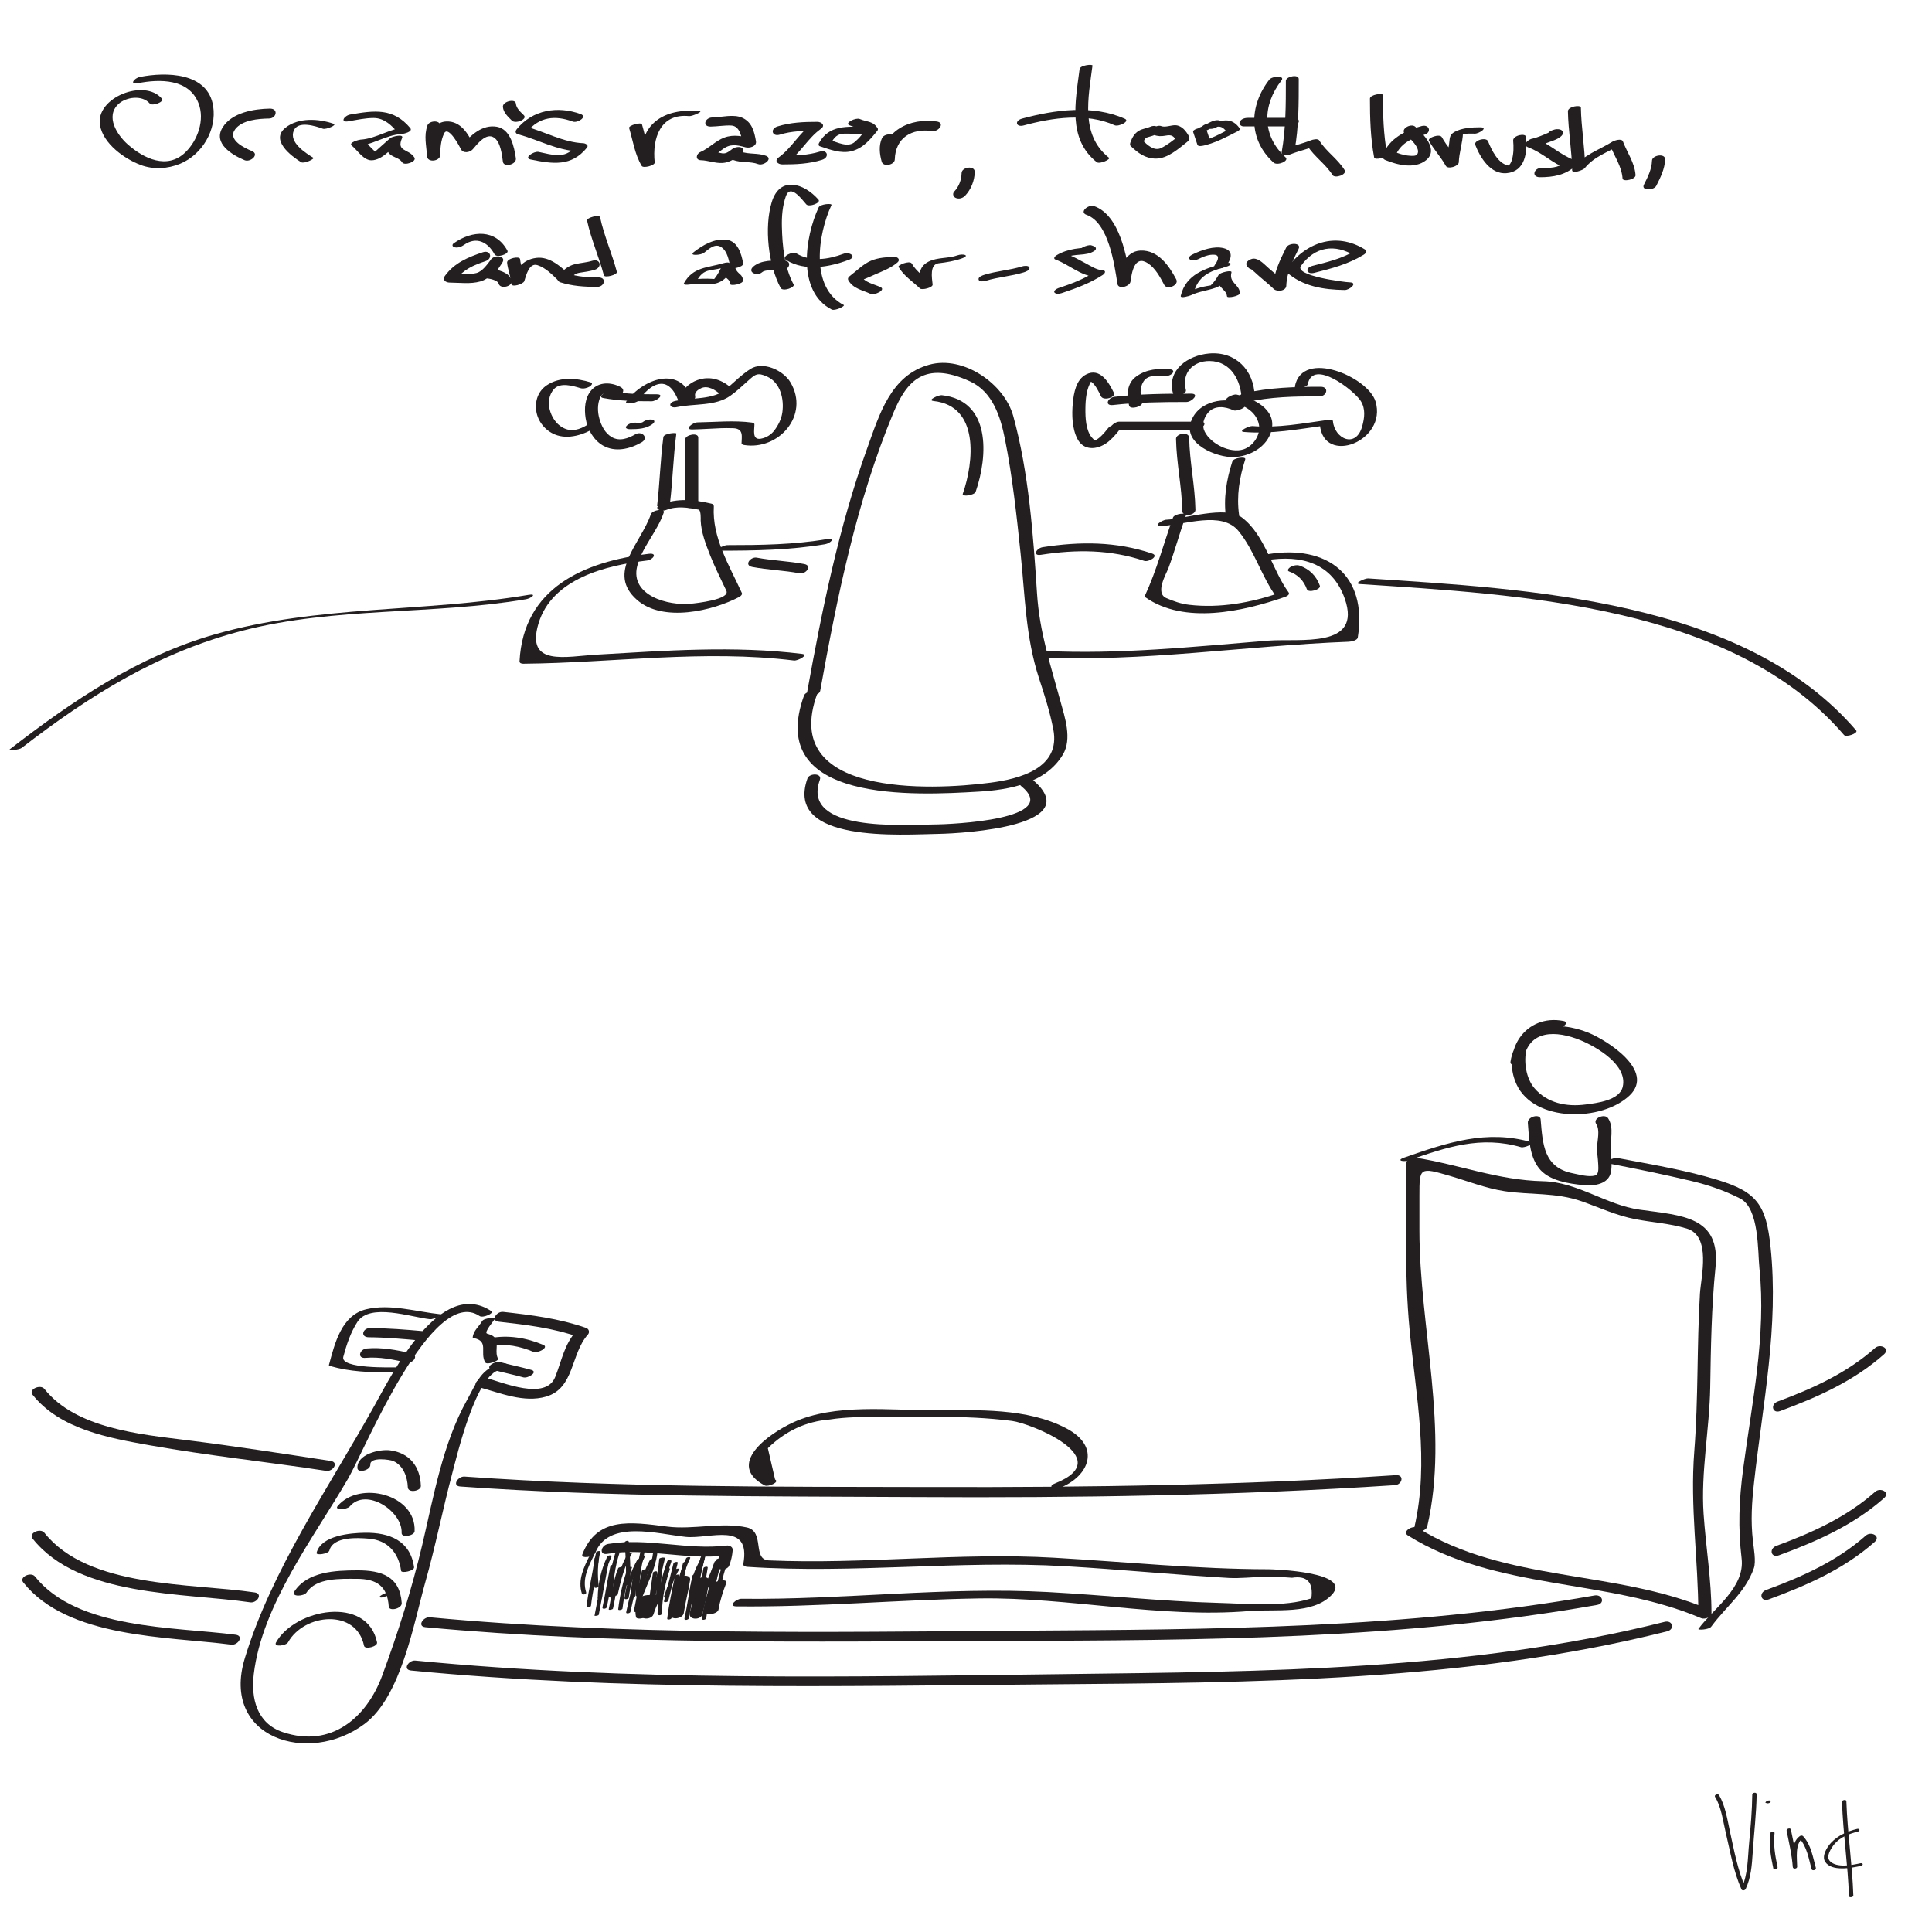 <?xml version="1.0" encoding="UTF-8" standalone="no"?>
<!-- Generator: Adobe Illustrator 16.0.0, SVG Export Plug-In . SVG Version: 6.00 Build 0)  -->

<svg
   xmlns:dc="http://purl.org/dc/elements/1.1/"
   xmlns:cc="http://creativecommons.org/ns#"
   xmlns:rdf="http://www.w3.org/1999/02/22-rdf-syntax-ns#"
   xmlns:svg="http://www.w3.org/2000/svg"
   xmlns="http://www.w3.org/2000/svg"
   xmlns:sodipodi="http://sodipodi.sourceforge.net/DTD/sodipodi-0.dtd"
   xmlns:inkscape="http://www.inkscape.org/namespaces/inkscape"
   version="1.0"
   id="Layer_1"
   x="0px"
   y="0px"
   width="500"
   height="500"
   viewBox="0 0 500 500"
   enable-background="new 0 0 216 216"
   xml:space="preserve"
   inkscape:version="0.91 r13725"
   sodipodi:docname="occam's_razor.svg"><rect x="0" y="0" width="500" height="500" fill="#808080" stroke="none"/><defs
     id="defs967" /><sodipodi:namedview
     pagecolor="#ffffff"
     bordercolor="#666666"
     borderopacity="1"
     objecttolerance="10"
     gridtolerance="10"
     guidetolerance="10"
     inkscape:pageopacity="0"
     inkscape:pageshadow="2"
     inkscape:window-width="1044"
     inkscape:window-height="837"
     id="namedview965"
     showgrid="false"
     inkscape:zoom="1.0925926"
     inkscape:cx="311.64407"
     inkscape:cy="364.27119"
     inkscape:window-x="0"
     inkscape:window-y="0"
     inkscape:window-maximized="0"
     inkscape:current-layer="Layer_1" /><g
     id="g3"
     transform="scale(2.315,2.315)"><polyline
       points="215.5,0.5 215.5,215.5 0.5,215.5 0.5,0.5 215.5,0.5  "
       id="polyline5"
       style="fill:#ffffff" /><polygon
       points="0,216 216,216 216,0 216,0 0,0 "
       id="polygon7"
       style="fill:#ffffff" /></g><g
     id="g9"
     transform="scale(2.315,2.315)"><g
       id="g11"><path
         d="m 91.69,77.24 c 1.9,-10.52 4.06,-21.19 8.19,-31.1 1.48,-3.54 3.46,-5.85 8.57,-3.5 2.54,1.17 3.41,3.99 3.9,6.48 0.83,4.15 1.3,8.5 1.74,12.71 0.51,4.83 0.55,9.36 2.07,14.02 0.62,1.88 1.21,3.73 1.59,5.68 0.86,4.37 -3.8,5.55 -7.04,5.97 -6.77,0.88 -23.53,1.55 -19.36,-9.91 0.2,-0.55 -1.26,-0.37 -1.46,0.15 -4.42,12.16 12.62,11.16 19.5,10.76 3.47,-0.2 7.51,-0.94 9.43,-4.14 1.06,-1.76 0.21,-4.2 -0.27,-5.96 -1.13,-4.17 -2.34,-7.71 -2.62,-12.07 -0.42,-6.49 -0.92,-13.54 -2.66,-19.83 -1,-3.6 -5.56,-6.78 -9.38,-5.73 -4.32,1.19 -5.58,5.56 -6.96,9.39 -3.17,8.8 -5.04,18.05 -6.7,27.23 -0.11,0.63 1.36,0.4 1.46,-0.15 l 0,0 z"
         id="path13"
         inkscape:connector-curvature="0"
         style="fill:#231f20" /></g></g><g
     id="g15"
     transform="scale(2.315,2.315)"><g
       id="g17"><path
         d="m 90.27,87.02 c -2.61,7.3 10.62,6.26 14.64,6.2 2.86,-0.05 16.89,-0.88 10.37,-6.18 -0.5,-0.41 -1.77,0.31 -1.12,0.84 4.56,3.71 -7.56,4.28 -9.86,4.29 -3.27,0.02 -14.75,0.89 -12.65,-4.98 0.29,-0.79 -1.17,-0.77 -1.38,-0.17 l 0,0 z"
         id="path19"
         inkscape:connector-curvature="0"
         style="fill:#231f20" /></g></g><g
     id="g21"
     transform="scale(2.315,2.315)"><g
       id="g23"><path
         d="m 124.53,43.93 c -0.57,-1.17 -1.55,-2.87 -3.11,-2.07 -1.13,0.58 -1.38,2.07 -1.49,3.21 -0.12,1.3 -0.09,2.84 0.53,4.02 0.69,1.31 2.17,1.21 3.27,0.42 0.57,-0.41 1.03,-0.96 1.46,-1.51 0.22,-0.29 -0.19,-0.47 -0.41,-0.49 -0.36,-0.02 -0.73,0.12 -0.95,0.41 -0.38,0.49 -0.92,1.1 -1.38,1.3 0.01,0 0.03,0.01 0,0 -0.19,-0.07 -0.26,-0.16 -0.4,-0.32 -0.67,-0.82 -0.72,-2.2 -0.71,-3.21 0.01,-1.01 0.1,-2.24 0.68,-3.11 0.1,-0.15 0.19,-0.12 -0.04,-0.05 -0.28,0.08 -0.29,-0.05 -0.03,0.12 0.51,0.34 0.86,1.1 1.13,1.65 0.27,0.56 1.69,0.11 1.45,-0.37 l 0,0 z"
         id="path25"
         inkscape:connector-curvature="0"
         style="fill:#231f20" /></g></g><g
     id="g27"
     transform="scale(2.315,2.315)"><g
       id="g29"><path
         d="m 124.6,48.1 c 3.03,0 6.06,0 9.08,0 0.63,0 1.51,-0.96 0.53,-0.96 -3.03,0 -6.06,0 -9.08,0 -0.64,0 -1.51,0.96 -0.53,0.96 l 0,0 z"
         id="path31"
         inkscape:connector-curvature="0"
         style="fill:#231f20" /></g></g><g
     id="g33"
     transform="scale(2.315,2.315)"><g
       id="g35"><path
         d="m 124.43,45.28 c 2.73,-0.31 5.46,-0.34 8.2,-0.34 0.61,0 1.52,-0.93 0.54,-0.93 -2.86,0 -5.72,0.02 -8.57,0.35 -0.76,0.09 -1.17,1.03 -0.17,0.92 l 0,0 z"
         id="path37"
         inkscape:connector-curvature="0"
         style="fill:#231f20" /></g></g><g
     id="g39"
     transform="scale(2.315,2.315)"><g
       id="g41"><path
         d="m 132.57,43.58 c -0.5,-1.87 0.8,-3.24 2.66,-3.22 2.38,0.02 3.52,2.2 3.58,4.31 0.01,0.49 1.46,0.19 1.45,-0.39 -0.07,-2.9 -2.14,-5.03 -5.11,-4.76 -2.34,0.21 -4.73,1.83 -4.02,4.45 0.14,0.53 1.59,0.14 1.44,-0.39 l 0,0 z"
         id="path43"
         inkscape:connector-curvature="0"
         style="fill:#231f20" /></g></g><g
     id="g45"
     transform="scale(2.315,2.315)"><g
       id="g47"><path
         d="m 139.32,44.97 c 2.7,-0.62 5.44,-0.66 8.19,-0.66 0.83,0 1.11,-1.07 0.13,-1.07 -2.9,0 -5.75,0.08 -8.59,0.73 -0.91,0.21 -0.63,1.21 0.27,1 l 0,0 z"
         id="path49"
         inkscape:connector-curvature="0"
         style="fill:#231f20" /></g></g><g
     id="g51"
     transform="scale(2.315,2.315)"><g
       id="g53"><path
         d="m 139.07,48.29 c 3.07,0.26 6.04,-0.31 9.08,-0.72 -0.2,-0.04 -0.4,-0.08 -0.6,-0.12 0.4,4.67 7.58,1.86 6.22,-2.58 -0.85,-2.75 -8.17,-5.88 -9.01,-1.69 -0.08,0.41 1.36,0.17 1.44,-0.23 0.58,-2.92 5.21,0.73 5.93,1.89 0.54,0.88 0.42,1.85 0.16,2.8 -0.7,2.55 -3.11,1.42 -3.28,-0.57 -0.02,-0.2 -0.5,-0.13 -0.6,-0.12 -2.8,0.38 -5.56,0.92 -8.4,0.68 -0.37,-0.02 -1.69,0.6 -0.94,0.66 l 0,0 z"
         id="path55"
         inkscape:connector-curvature="0"
         style="fill:#231f20" /></g></g><g
     id="g57"
     transform="scale(2.315,2.315)"><g
       id="g59"><path
         d="m 139.06,45.19 c -2.04,-0.93 -5.13,-0.39 -5.93,1.97 -0.85,2.49 2.88,3.99 4.77,3.94 1.82,-0.05 3.79,-1.15 4.25,-3.01 0.58,-2.37 -2.07,-3.58 -3.91,-3.98 -0.42,-0.09 -1.7,0.57 -0.9,0.74 1.45,0.32 3.08,1 3.4,2.62 0.22,1.14 -0.64,2.4 -1.71,2.76 -1.51,0.5 -3.7,-0.63 -4.36,-1.99 -0.34,-0.7 -0.12,-1.46 0.33,-2.04 0.73,-0.93 1.95,-0.77 2.9,-0.33 0.4,0.17 1.73,-0.42 1.16,-0.68 l 0,0 z"
         id="path61"
         inkscape:connector-curvature="0"
         style="fill:#231f20" /></g></g><g
     id="g63"
     transform="scale(2.315,2.315)"><g
       id="g65"><path
         d="m 130.89,41.3 c -1.36,-0.15 -2.75,-0.03 -3.88,0.8 -1.05,0.76 -1.09,2.12 -0.78,3.26 0.13,0.47 1.58,0.09 1.45,-0.39 -0.2,-0.76 -0.3,-1.6 0.14,-2.3 0.46,-0.74 1.42,-0.71 2.18,-0.62 0.35,0.04 0.75,-0.04 1.02,-0.27 0.22,-0.18 0.18,-0.44 -0.13,-0.48 l 0,0 z"
         id="path67"
         inkscape:connector-curvature="0"
         style="fill:#231f20" /></g></g><g
     id="g69"
     transform="scale(2.315,2.315)"><g
       id="g71"><path
         d="m 131.47,49.07 c 0.05,2.7 0.65,5.34 0.7,8.04 0.01,0.75 1.48,0.51 1.47,-0.12 -0.05,-2.7 -0.65,-5.34 -0.7,-8.04 -0.02,-0.74 -1.48,-0.51 -1.47,0.12 l 0,0 z"
         id="path73"
         inkscape:connector-curvature="0"
         style="fill:#231f20" /></g></g><g
     id="g75"
     transform="scale(2.315,2.315)"><g
       id="g77"><path
         d="m 137.77,51.58 c -0.67,2.09 -1.02,4.18 -0.7,6.37 0.05,0.35 1.51,0.04 1.45,-0.39 -0.3,-2.13 0.04,-4.17 0.69,-6.21 0.11,-0.36 -1.32,-0.17 -1.44,0.23 l 0,0 z"
         id="path79"
         inkscape:connector-curvature="0"
         style="fill:#231f20" /></g></g><g
     id="g81"
     transform="scale(2.315,2.315)"><g
       id="g83"><path
         d="m 129.8,58.8 c 2.65,-0.1 6.78,-1.75 8.67,0.58 1.79,2.2 2.56,5.08 4.23,7.37 0.14,-0.17 0.27,-0.33 0.41,-0.5 -3.25,1.13 -6.74,1.76 -10.18,1.36 -0.91,-0.11 -1.71,-0.39 -2.54,-0.75 -1.3,-0.56 -0.02,-2.68 0.24,-3.37 0.71,-1.93 1.25,-3.92 1.94,-5.85 0.14,-0.39 -1.29,-0.21 -1.44,0.22 -1.05,2.92 -1.83,5.92 -3.14,8.74 -0.02,0.06 -0.01,0.11 0.04,0.16 4.37,3.09 10.96,1.59 15.62,-0.03 0.18,-0.06 0.58,-0.26 0.41,-0.5 -1.87,-2.56 -2.63,-6.43 -5.24,-8.39 -1.82,-1.36 -6.41,0.18 -8.42,0.26 -0.46,0.01 -1.57,0.74 -0.6,0.7 l 0,0 z"
         id="path85"
         inkscape:connector-curvature="0"
         style="fill:#231f20" /></g></g><g
     id="g87"
     transform="scale(2.315,2.315)"><g
       id="g89"><path
         d="m 72.76,57.49 c -1.12,3.27 -5.01,6.54 -1.54,9.58 2.89,2.53 8.43,1.24 11.45,-0.35 0.11,-0.06 0.34,-0.26 0.27,-0.42 -1.39,-3.05 -3.35,-6.2 -3.14,-9.68 0.01,-0.19 -0.11,-0.28 -0.29,-0.32 -1.91,-0.45 -3.76,-0.63 -5.62,0.09 -0.94,0.37 -0.08,0.88 0.58,0.62 1.21,-0.47 2.41,-0.27 3.61,-0.04 0.31,0.06 0.25,1.12 0.25,1.19 0.05,1.36 0.58,2.7 1.07,3.95 0.53,1.34 1.19,2.62 1.8,3.93 0.46,0.99 -3.44,1.4 -3.97,1.45 -2.51,0.25 -6.8,-0.9 -6,-4.19 0.52,-2.1 2.26,-3.9 2.97,-5.99 0.19,-0.51 -1.27,-0.32 -1.44,0.18 l 0,0 z"
         id="path91"
         inkscape:connector-curvature="0"
         style="fill:#231f20" /></g></g><g
     id="g93"
     transform="scale(2.315,2.315)"><g
       id="g95"><path
         d="m 74.91,56.16 c 0.3,-2.56 0.36,-5.13 0.7,-7.69 0.02,-0.14 -1.39,-0.03 -1.45,0.39 -0.34,2.55 -0.4,5.13 -0.7,7.69 -0.02,0.14 1.4,0.02 1.45,-0.39 l 0,0 z"
         id="path97"
         inkscape:connector-curvature="0"
         style="fill:#231f20" /></g></g><g
     id="g99"
     transform="scale(2.315,2.315)"><g
       id="g101"><path
         d="m 78.06,56.26 c 0,-2.45 0,-4.89 0,-7.34 0,-0.62 -1.45,-0.31 -1.45,0.18 0,2.45 0,4.89 0,7.34 0,0.62 1.45,0.31 1.45,-0.18 l 0,0 z"
         id="path103"
         inkscape:connector-curvature="0"
         style="fill:#231f20" /></g></g><g
     id="g105"
     transform="scale(2.315,2.315)"><g
       id="g107"><path
         d="m 69.36,43.26 c -1.05,-0.54 -2.37,-0.6 -3.22,0.33 -0.77,0.85 -0.84,2.1 -0.67,3.18 0.19,1.2 0.86,2.41 1.92,3.03 1.38,0.8 3.02,0.4 4.32,-0.34 0.85,-0.48 0.08,-1.33 -0.66,-0.92 -0.82,0.47 -1.79,0.84 -2.67,0.32 -0.75,-0.44 -1.16,-1.27 -1.38,-2.08 -0.21,-0.75 -0.22,-1.62 0.09,-2.34 0.3,-0.69 0.88,-0.45 1.43,-0.17 0.65,0.34 1.67,-0.58 0.84,-1.01 l 0,0 z"
         id="path109"
         inkscape:connector-curvature="0"
         style="fill:#231f20" /></g></g><g
     id="g111"
     transform="scale(2.315,2.315)"><g
       id="g113"><path
         d="m 70.4,47.98 c 0.89,0 1.9,-0.03 2.61,-0.63 0.22,-0.19 0.18,-0.39 -0.12,-0.44 -0.33,-0.05 -0.77,0.06 -1.02,0.27 -0.17,0.14 -0.66,0.07 -0.88,0.07 -0.32,0 -0.75,0.12 -0.96,0.38 -0.22,0.27 0.18,0.35 0.37,0.35 l 0,0 z"
         id="path115"
         inkscape:connector-curvature="0"
         style="fill:#231f20" /></g></g><g
     id="g117"
     transform="scale(2.315,2.315)"><g
       id="g119"><path
         d="m 67.45,44.5 c 1.79,0.33 3.59,0.36 5.4,0.36 0.52,0 1.55,-0.78 0.57,-0.78 -1.71,0 -3.4,-0.02 -5.08,-0.33 -0.43,-0.08 -1.7,0.6 -0.89,0.75 l 0,0 z"
         id="path121"
         inkscape:connector-curvature="0"
         style="fill:#231f20" /></g></g><g
     id="g123"
     transform="scale(2.315,2.315)"><g
       id="g125"><path
         d="m 66.04,42.75 c -1.59,-0.49 -3.44,-0.66 -4.9,0.31 -0.98,0.65 -1.36,1.76 -1.19,2.9 0.18,1.16 1,2.17 2.08,2.61 1.49,0.62 3.28,0.01 4.56,-0.79 0.83,-0.52 -0.47,-0.57 -0.87,-0.32 -0.9,0.56 -1.85,0.89 -2.83,0.33 -0.75,-0.42 -1.23,-1.19 -1.44,-2.01 -0.2,-0.77 -0.08,-1.63 0.45,-2.25 0.7,-0.83 2.12,-0.4 2.98,-0.14 0.33,0.1 0.73,0 1.02,-0.16 0.13,-0.08 0.47,-0.37 0.14,-0.48 l 0,0 z"
         id="path127"
         inkscape:connector-curvature="0"
         style="fill:#231f20" /></g></g><g
     id="g129"
     transform="scale(2.315,2.315)"><g
       id="g131"><path
         d="m 77.4,48.01 c 1.06,-0.02 2.12,-0.1 3.18,-0.14 0.46,-0.02 0.91,-0.01 1.37,0 1.24,0.03 0.95,0.99 0.95,1.69 0,0.11 0.2,0.17 0.28,0.19 3.87,0.62 7.36,-3.32 5.19,-7 -0.78,-1.33 -3.05,-2.41 -4.48,-1.5 -0.98,0.63 -1.81,1.47 -2.69,2.23 -1.46,1.26 -3.87,0.95 -5.7,1.34 -0.88,0.19 -0.68,0.88 0.18,0.69 1.94,-0.41 4.27,-0.08 5.96,-1.26 0.7,-0.49 1.32,-1.09 1.95,-1.65 0.84,-0.75 1.07,-1 2.17,-0.5 1.5,0.69 1.91,2.53 1.7,4.01 -0.11,0.75 -0.45,1.42 -0.9,2.02 -0.36,0.47 -0.89,0.8 -1.48,0.91 -1.03,0.19 -0.74,-0.95 -0.74,-1.61 0,-0.11 -0.2,-0.18 -0.28,-0.19 -2.04,-0.27 -4.05,-0.05 -6.1,-0.02 -0.51,0.01 -1.54,0.81 -0.56,0.79 l 0,0 z"
         id="path133"
         inkscape:connector-curvature="0"
         style="fill:#231f20" /></g></g><g
     id="g135"
     transform="scale(2.315,2.315)"><g
       id="g137"><path
         d="m 77.71,44.28 c -0.1,-0.44 0.34,-0.73 0.69,-0.89 0.74,-0.33 1.61,0.22 2.12,0.7 0.46,0.43 1.83,-0.16 1.33,-0.63 -1.09,-1.01 -2.46,-1.49 -3.91,-0.96 -0.85,0.31 -1.92,1.12 -1.67,2.16 0.15,0.66 1.6,0.27 1.44,-0.38 l 0,0 z"
         id="path139"
         inkscape:connector-curvature="0"
         style="fill:#231f20" /></g></g><g
     id="g141"
     transform="scale(2.315,2.315)"><g
       id="g143"><path
         d="m 71.36,44.79 c 0.58,-0.78 1.45,-1.8 2.49,-1.88 1.13,-0.08 1.77,1.24 2.06,2.11 0.13,0.4 1.57,-0.02 1.45,-0.39 -1.29,-3.85 -5.46,-2.27 -7.33,0.23 -0.32,0.42 1.1,0.23 1.33,-0.07 l 0,0 z"
         id="path145"
         inkscape:connector-curvature="0"
         style="fill:#231f20" /></g></g><g
     id="g147"
     transform="scale(2.315,2.315)"><g
       id="g149"><path
         d="m 80.36,61.56 c 3.98,0 7.94,-0.06 11.87,-0.72 0.6,-0.1 1.27,-0.75 0.26,-0.58 -3.71,0.63 -7.44,0.68 -11.2,0.68 -0.32,-0.01 -1.65,0.62 -0.93,0.62 l 0,0 z"
         id="path151"
         inkscape:connector-curvature="0"
         style="fill:#231f20" /></g></g><g
     id="g153"
     transform="scale(2.315,2.315)"><g
       id="g155"><path
         d="m 116.38,62.02 c 3.94,-0.61 7.73,-0.6 11.54,0.68 0.49,0.16 1.7,-0.55 0.88,-0.82 -4.03,-1.36 -8.07,-1.36 -12.23,-0.71 -0.72,0.11 -1.19,1.01 -0.19,0.85 l 0,0 z"
         id="path157"
         inkscape:connector-curvature="0"
         style="fill:#231f20" /></g></g><g
     id="g159"
     transform="scale(2.315,2.315)"><g
       id="g161"><path
         d="m 141.52,62.64 c 3.98,-0.65 7.41,0.31 8.81,4.27 2,5.67 -5.05,4.43 -8.58,4.71 -8.34,0.68 -16.61,1.55 -24.98,1.15 -0.48,-0.02 -1.56,0.67 -0.59,0.72 11.58,0.55 23.04,-1.31 34.59,-1.75 0.25,-0.01 0.96,-0.13 1.02,-0.47 1.12,-7.01 -3.43,-10.4 -10.04,-9.32 -0.65,0.1 -1.24,0.85 -0.23,0.69 l 0,0 z"
         id="path163"
         inkscape:connector-curvature="0"
         style="fill:#231f20" /></g></g><g
     id="g165"
     transform="scale(2.315,2.315)"><g
       id="g167"><path
         d="m 89.66,73.1 c -7.64,-0.94 -15.26,-0.36 -22.91,0.08 -3.48,0.2 -7.99,1.37 -6.56,-3.45 1.51,-5.08 7.62,-6.53 12.14,-7.07 0.68,-0.08 1.22,-0.87 0.21,-0.75 -7.28,0.88 -14.02,3.8 -14.46,12 -0.01,0.24 0.23,0.29 0.43,0.29 10.09,-0.1 20.17,-1.6 30.24,-0.36 0.44,0.06 1.72,-0.64 0.91,-0.74 l 0,0 z"
         id="path169"
         inkscape:connector-curvature="0"
         style="fill:#231f20" /></g></g><g
     id="g171"
     transform="scale(2.315,2.315)"><g
       id="g173"><path
         d="m 197.73,178.8 c 4.25,-1.56 8.41,-3.39 11.84,-6.42 0.74,-0.65 -0.4,-1.23 -0.98,-0.72 -3.23,2.86 -7.13,4.61 -11.14,6.08 -0.87,0.32 -0.61,1.38 0.28,1.06 l 0,0 z"
         id="path175"
         inkscape:connector-curvature="0"
         style="fill:#231f20" /></g></g><g
     id="g177"
     transform="scale(2.315,2.315)"><g
       id="g179"><path
         d="m 45.95,186.75 c 23.44,2.28 47.51,1.75 71.05,1.55 23.06,-0.2 46.88,-0.27 69.37,-5.93 0.91,-0.23 0.62,-1.29 -0.28,-1.06 -21.75,5.47 -44.72,5.56 -67.02,5.84 -24.03,0.3 -48.69,0.82 -72.63,-1.51 -0.75,-0.08 -1.47,1.01 -0.49,1.11 l 0,0 z"
         id="path181"
         inkscape:connector-curvature="0"
         style="fill:#231f20" /></g></g><g
     id="g183"
     transform="scale(2.315,2.315)"><g
       id="g185"><path
         d="m 2.59,176.89 c 4.97,6.28 16.08,6.04 23.26,6.97 0.75,0.1 1.46,-0.99 0.49,-1.11 -6.87,-0.89 -17.72,-0.58 -22.43,-6.51 -0.43,-0.55 -1.8,0.04 -1.32,0.65 l 0,0 z"
         id="path187"
         inkscape:connector-curvature="0"
         style="fill:#231f20" /></g></g><g
     id="g189"
     transform="scale(2.315,2.315)"><g
       id="g191"><path
         d="m 198.87,173.87 c 4.22,-1.55 8.35,-3.38 11.75,-6.39 0.74,-0.65 -0.4,-1.23 -0.98,-0.72 -3.2,2.84 -7.07,4.59 -11.05,6.05 -0.87,0.32 -0.61,1.39 0.28,1.06 l 0,0 z"
         id="path193"
         inkscape:connector-curvature="0"
         style="fill:#231f20" /></g></g><g
     id="g195"
     transform="scale(2.315,2.315)"><g
       id="g197"><path
         d="m 47.57,181.91 c 21.35,2 43.19,1.59 64.61,1.53 22.06,-0.06 44.57,-0.16 66.35,-4.02 0.93,-0.16 0.62,-1.22 -0.28,-1.06 -21.02,3.72 -42.72,3.8 -64,3.94 -21.93,0.15 -44.35,0.55 -66.19,-1.5 -0.75,-0.07 -1.47,1.02 -0.49,1.11 l 0,0 z"
         id="path199"
         inkscape:connector-curvature="0"
         style="fill:#231f20" /></g></g><g
     id="g201"
     transform="scale(2.315,2.315)"><g
       id="g203"><path
         d="m 3.64,172 c 5.21,6.57 16.86,6.03 24.34,7.13 0.75,0.11 1.46,-0.97 0.49,-1.11 C 21.3,176.96 9.89,177.56 4.96,171.35 4.52,170.79 3.15,171.38 3.64,172 l 0,0 z"
         id="path205"
         inkscape:connector-curvature="0"
         style="fill:#231f20" /></g></g><g
     id="g207"
     transform="scale(2.315,2.315)"><g
       id="g209"><path
         d="m 199.02,157.74 c 4.17,-1.54 8.24,-3.36 11.59,-6.33 0.74,-0.65 -0.4,-1.23 -0.98,-0.72 -3.16,2.8 -6.97,4.54 -10.9,5.99 -0.85,0.32 -0.59,1.39 0.29,1.06 l 0,0 z"
         id="path211"
         inkscape:connector-curvature="0"
         style="fill:#231f20" /></g></g><g
     id="g213"
     transform="scale(2.315,2.315)"><g
       id="g215"><path
         d="m 51.46,166.18 c 16.91,1.21 34.03,1.08 50.97,1.18 17.83,0.1 35.7,-0.16 53.5,-1.33 0.84,-0.05 1.1,-1.19 0.11,-1.12 -17.15,1.13 -34.36,1.37 -51.55,1.33 -17.46,-0.04 -35.13,0.07 -52.55,-1.17 -0.74,-0.06 -1.46,1.04 -0.48,1.11 l 0,0 z"
         id="path217"
         inkscape:connector-curvature="0"
         style="fill:#231f20" /></g></g><g
     id="g219"
     transform="scale(2.315,2.315)"><g
       id="g221"><path
         d="m 3.64,155.92 c 3.07,3.86 8.49,4.83 13.09,5.65 6.52,1.16 13.18,1.86 19.74,2.86 0.75,0.11 1.46,-0.96 0.49,-1.11 C 31.6,162.5 26.27,161.67 20.88,161 15.64,160.34 8.49,159.7 4.96,155.27 c -0.44,-0.55 -1.81,0.04 -1.32,0.65 l 0,0 z"
         id="path223"
         inkscape:connector-curvature="0"
         style="fill:#231f20" /></g></g><g
     id="g225"
     transform="scale(2.315,2.315)"><g
       id="g227"><path
         d="m 86.65,165.4 c -0.27,-1.17 -0.54,-2.33 -0.81,-3.5 1.97,-1.93 4.27,-3 6.91,-3.21 1.83,-0.29 3.73,-0.28 5.58,-0.3 2.19,-0.03 4.38,0.02 6.58,0.01 2.75,-0.01 5.5,0.1 8.23,0.45 2.09,0.27 11.88,4.17 4.81,6.98 -0.95,0.38 -0.07,0.75 0.55,0.5 3.24,-1.29 4.65,-4.59 0.69,-6.66 -4.37,-2.29 -9.9,-2.03 -14.7,-2.01 -4.98,0.02 -11.14,-0.8 -15.83,1.36 -2.77,1.28 -7.56,4.7 -3.17,7.04 0.37,0.19 1.71,-0.36 1.16,-0.66 l 0,0 z"
         id="path229"
         inkscape:connector-curvature="0"
         style="fill:#231f20" /></g></g><g
     id="g231"
     transform="scale(2.315,2.315)"><g
       id="g233"><path
         d="m 54.95,146.59 c -5.74,-3.84 -11.1,6.99 -13.11,10.59 -5.02,9 -11.5,18.36 -14.48,28.23 -2.69,8.89 7.1,11.99 13.37,7.33 4.12,-3.06 5.51,-11.22 6.81,-15.84 1.14,-4.02 1.94,-8.12 3.01,-12.16 0.56,-2.1 2.68,-11.16 5.36,-11.6 0.64,-0.11 1.24,-0.85 0.23,-0.68 -2.34,0.39 -2.83,2.09 -3.95,4.09 -2.71,4.86 -3.71,10.74 -4.97,16.09 -1.18,5 -2.72,9.89 -4.5,14.7 -1.71,4.62 -5.65,8.13 -11.1,6.3 -2.93,-0.99 -3.57,-3.79 -3.25,-6.48 0.93,-7.8 6.73,-15.28 10.56,-21.89 1.84,-3.17 9.39,-21.69 14.68,-18.15 0.37,0.27 1.65,-0.32 1.34,-0.53 l 0,0 z"
         id="path235"
         inkscape:connector-curvature="0"
         style="fill:#231f20" /></g></g><g
     id="g237"
     transform="scale(2.315,2.315)"><g
       id="g239"><path
         d="m 53.9,147.69 c -0.37,0.63 -0.97,1.06 -1.06,1.82 0.03,0.05 0.07,0.08 0.13,0.08 1.72,0.35 0.64,1.6 1.27,2.71 0.2,0.35 1.56,-0.19 1.45,-0.39 -0.41,-0.73 0.06,-1.56 -0.32,-2.27 -0.18,-0.33 -0.59,-0.45 -0.92,-0.55 -0.39,-0.12 0.79,-1.49 0.89,-1.66 0.09,-0.17 -1.23,-0.1 -1.44,0.26 l 0,0 z"
         id="path241"
         inkscape:connector-curvature="0"
         style="fill:#231f20" /></g></g><g
     id="g243"
     transform="scale(2.315,2.315)"><g
       id="g245"><path
         d="m 55.77,147.76 c 3.02,0.34 6.03,0.69 8.92,1.71 -0.07,-0.25 -0.13,-0.5 -0.2,-0.75 -1.43,1.59 -1.66,3.3 -2.42,5.21 -1.06,2.69 -5.89,0.6 -7.74,0.11 -0.67,-0.18 -1.71,0.79 -0.82,1.03 2.38,0.64 5.06,1.79 7.54,1.06 3.19,-0.94 2.73,-4.77 4.67,-6.93 0.23,-0.26 0.12,-0.64 -0.2,-0.75 -3,-1.05 -6.11,-1.44 -9.26,-1.79 -0.75,-0.09 -1.46,1 -0.49,1.1 l 0,0 z"
         id="path247"
         inkscape:connector-curvature="0"
         style="fill:#231f20" /></g></g><g
     id="g249"
     transform="scale(2.315,2.315)"><g
       id="g251"><path
         d="m 49.27,146.93 c -2.7,-0.28 -5.64,-1.21 -8.34,-0.56 -2.76,0.67 -3.51,3.83 -4.15,6.2 -0.03,0.1 0.03,0.12 0.12,0.14 2.22,0.65 4.47,0.71 6.77,0.72 0.29,0 1.65,-0.57 0.94,-0.57 -0.88,0 -6.6,0.18 -6.23,-1.18 0.36,-1.35 0.81,-2.71 1.57,-3.89 1.39,-2.17 6.03,-0.53 8.13,-0.31 0.34,0.04 1.56,-0.51 1.19,-0.55 l 0,0 z"
         id="path253"
         inkscape:connector-curvature="0"
         style="fill:#231f20" /></g></g><g
     id="g255"
     transform="scale(2.315,2.315)"><g
       id="g257"><path
         d="m 41.4,163.74 c -0.05,-0.9 2.19,-0.57 2.56,-0.41 1.13,0.49 1.59,1.79 1.63,2.93 0.02,0.7 1.48,0.43 1.46,-0.14 -0.07,-2.15 -1.24,-3.68 -3.41,-3.98 -1.2,-0.17 -3.77,0.43 -3.68,1.99 0.02,0.58 1.47,0.25 1.44,-0.39 l 0,0 z"
         id="path259"
         inkscape:connector-curvature="0"
         style="fill:#231f20" /></g></g><g
     id="g261"
     transform="scale(2.315,2.315)"><g
       id="g263"><path
         d="m 39.1,168.41 c 1.82,-2.16 5.91,0.53 5.8,2.95 -0.03,0.61 1.43,0.32 1.45,-0.18 0.19,-4.14 -6.17,-5.7 -8.6,-2.82 -0.43,0.5 1.04,0.41 1.35,0.05 l 0,0 z"
         id="path265"
         inkscape:connector-curvature="0"
         style="fill:#231f20" /></g></g><g
     id="g267"
     transform="scale(2.315,2.315)"><g
       id="g269"><path
         d="m 36.82,173.34 c 0.41,-1.59 3.13,-1.44 4.43,-1.33 2.1,0.17 3.32,1.6 3.59,3.59 0.04,0.32 1.5,0.01 1.45,-0.39 -0.41,-2.98 -2.75,-3.9 -5.5,-3.86 -1.62,0.02 -4.89,0.3 -5.4,2.24 -0.09,0.33 1.33,0.12 1.43,-0.25 l 0,0 z"
         id="path271"
         inkscape:connector-curvature="0"
         style="fill:#231f20" /></g></g><g
     id="g273"
     transform="scale(2.315,2.315)"><g
       id="g275"><path
         d="m 34.28,178.02 c 1.09,-1.66 3.8,-1.52 5.56,-1.52 2.27,-0.01 3.47,0.81 3.62,3.1 0.04,0.57 1.49,0.24 1.45,-0.39 -0.2,-3 -2.28,-3.67 -4.97,-3.66 -2.42,0.01 -5.56,0.12 -7.03,2.36 -0.41,0.63 1.07,0.57 1.37,0.11 l 0,0 z"
         id="path277"
         inkscape:connector-curvature="0"
         style="fill:#231f20" /></g></g><g
     id="g279"
     transform="scale(2.315,2.315)"><g
       id="g281"><path
         d="m 32.2,183.6 c 1.81,-3.24 7.64,-3.8 8.5,0.39 0.09,0.45 1.55,0.09 1.45,-0.39 -1.09,-5.29 -9.19,-3.75 -11.29,0.01 -0.32,0.56 1.13,0.37 1.34,-0.01 l 0,0 z"
         id="path283"
         inkscape:connector-curvature="0"
         style="fill:#231f20" /></g></g><g
     id="g285"
     transform="scale(2.315,2.315)"><g
       id="g287"><path
         d="m 42.65,178.59 c 0.33,0 1.66,-0.63 0.93,-0.63 -0.32,0 -1.65,0.63 -0.93,0.63 l 0,0 z"
         id="path289"
         inkscape:connector-curvature="0"
         style="fill:#231f20" /></g></g><g
     id="g291"
     transform="scale(2.315,2.315)"><g
       id="g293"><path
         d="m 66.55,173.6 c 1.45,-3.75 7.06,-2.1 10.11,-1.79 2.68,0.27 7.31,-1.8 6.44,3.01 -0.05,0.26 0.26,0.33 0.45,0.34 11.84,0.79 23.68,-0.75 35.53,-0.07 6.1,0.35 12.19,0.96 18.29,1.31 1.28,0.07 2.61,-0.1 3.9,-0.12 0.71,-0.01 1.42,0 2.13,0.03 0.35,0.02 0.69,0.05 1.04,0.07 1.68,-0.26 2.4,0.5 2.16,2.3 -3.04,1.02 -7.25,0.59 -10.39,0.51 -6.35,-0.17 -12.68,-0.87 -19.02,-1.21 -11.45,-0.62 -22.87,0.88 -34.31,0.75 -0.56,-0.01 -1.54,0.84 -0.56,0.85 9.07,0.1 18.12,-0.75 27.19,-0.89 9.99,-0.15 20.23,2.25 30.18,1.41 2.8,-0.24 7.04,0.45 9.18,-1.8 2.47,-2.58 -6.6,-2.87 -7.04,-2.87 -8.03,-0.01 -15.99,-0.83 -24.02,-1.29 -10.62,-0.61 -21.23,0.76 -31.85,0.3 -1.9,-0.08 -0.42,-3.22 -2.45,-3.68 -2.83,-0.63 -6.03,0.27 -8.92,-0.1 -4.2,-0.54 -7.86,-1.08 -9.49,3.11 -0.2,0.5 1.26,0.32 1.45,-0.17 l 0,0 z"
         id="path295"
         inkscape:connector-curvature="0"
         style="fill:#231f20" /></g></g><g
     id="g297"
     transform="scale(2.315,2.315)"><g
       id="g299"><path
         d="m 66.46,174.23 c -0.2,1.78 -0.68,3.51 -0.88,5.29 -0.03,0.26 0.46,0.2 0.49,-0.03 0.2,-1.78 0.68,-3.51 0.88,-5.29 0.03,-0.26 -0.46,-0.2 -0.49,0.03 l 0,0 z"
         id="path301"
         inkscape:connector-curvature="0"
         style="fill:#231f20" /></g></g><g
     id="g303"
     transform="scale(2.315,2.315)"><g
       id="g305"><path
         d="m 67.52,174.98 c -0.34,1.88 -0.68,3.77 -1.06,5.65 -0.01,0.03 0.46,0.01 0.48,-0.13 0.37,-1.88 0.71,-3.76 1.06,-5.65 0.01,-0.03 -0.45,-0.01 -0.48,0.13 l 0,0 z"
         id="path307"
         inkscape:connector-curvature="0"
         style="fill:#231f20" /></g></g><g
     id="g309"
     transform="scale(2.315,2.315)"><g
       id="g311"><path
         d="m 68.23,175.11 c -0.33,1.52 -0.55,3.07 -0.88,4.59 -0.05,0.23 0.44,0.17 0.49,-0.04 0.33,-1.52 0.55,-3.07 0.88,-4.59 0.04,-0.23 -0.45,-0.16 -0.49,0.04 l 0,0 z"
         id="path313"
         inkscape:connector-curvature="0"
         style="fill:#231f20" /></g></g><g
     id="g315"
     transform="scale(2.315,2.315)"><g
       id="g317"><path
         d="m 69.11,175.31 c -0.62,1.48 -0.7,3.04 -1.06,4.59 -0.03,0.13 0.45,0.05 0.48,-0.08 0.36,-1.54 0.44,-3.11 1.06,-4.59 0.05,-0.1 -0.42,-0.05 -0.48,0.08 l 0,0 z"
         id="path319"
         inkscape:connector-curvature="0"
         style="fill:#231f20" /></g></g><g
     id="g321"
     transform="scale(2.315,2.315)"><g
       id="g323"><path
         d="m 70.17,175.31 c -0.54,1.49 -0.87,3.02 -1.06,4.59 -0.02,0.17 0.46,0.07 0.48,-0.07 0.19,-1.57 0.52,-3.1 1.06,-4.59 0.05,-0.14 -0.43,-0.08 -0.48,0.07 l 0,0 z"
         id="path325"
         inkscape:connector-curvature="0"
         style="fill:#231f20" /></g></g><g
     id="g327"
     transform="scale(2.315,2.315)"><g
       id="g329"><path
         d="m 71.23,175.65 c -0.54,1.49 -0.89,3.04 -1.23,4.59 -0.04,0.2 0.45,0.12 0.48,-0.05 0.34,-1.55 0.69,-3.09 1.23,-4.59 0.07,-0.18 -0.42,-0.12 -0.48,0.05 l 0,0 z"
         id="path331"
         inkscape:connector-curvature="0"
         style="fill:#231f20" /></g></g><g
     id="g333"
     transform="scale(2.315,2.315)"><g
       id="g335"><path
         d="m 71.75,175.64 c -0.35,1.46 -0.57,2.94 -0.88,4.41 -0.05,0.25 0.44,0.2 0.49,-0.03 0.32,-1.46 0.53,-2.95 0.88,-4.41 0.07,-0.25 -0.43,-0.19 -0.49,0.03 l 0,0 z"
         id="path337"
         inkscape:connector-curvature="0"
         style="fill:#231f20" /></g></g><g
     id="g339"
     transform="scale(2.315,2.315)"><g
       id="g341"><path
         d="m 72.99,175.83 c -0.18,1.24 -0.35,2.47 -0.53,3.71 -0.03,0.2 0.46,0.11 0.48,-0.06 0.18,-1.24 0.35,-2.47 0.53,-3.71 0.04,-0.2 -0.45,-0.11 -0.48,0.06 l 0,0 z"
         id="path343"
         inkscape:connector-curvature="0"
         style="fill:#231f20" /></g></g><g
     id="g345"
     transform="scale(2.315,2.315)"><g
       id="g347"><path
         d="m 74.41,175.41 c -0.53,1.63 -0.87,3.27 -0.9,4.99 0,0.26 0.49,0.2 0.49,-0.03 0.02,-1.69 0.35,-3.29 0.87,-4.89 0.1,-0.27 -0.39,-0.28 -0.46,-0.07 l 0,0 z"
         id="path349"
         inkscape:connector-curvature="0"
         style="fill:#231f20" /></g></g><g
     id="g351"
     transform="scale(2.315,2.315)"><g
       id="g353"><path
         d="m 75.47,176.18 c -0.35,1.58 -0.69,3.16 -0.88,4.77 -0.02,0.18 0.46,0.09 0.48,-0.06 0.19,-1.61 0.53,-3.19 0.88,-4.77 0.04,-0.17 -0.45,-0.09 -0.48,0.06 l 0,0 z"
         id="path355"
         inkscape:connector-curvature="0"
         style="fill:#231f20" /></g></g><g
     id="g357"
     transform="scale(2.315,2.315)"><g
       id="g359"><path
         d="m 75.68,176.74 c -0.19,1.24 -0.52,2.46 -0.71,3.7 -0.11,0.74 1.37,0.55 1.47,-0.11 0.19,-1.24 0.52,-2.46 0.71,-3.7 0.11,-0.74 -1.37,-0.55 -1.47,0.11 l 0,0 z"
         id="path361"
         inkscape:connector-curvature="0"
         style="fill:#231f20" /></g></g><g
     id="g363"
     transform="scale(2.315,2.315)"><g
       id="g365"><path
         d="m 77.4,176.17 c -0.34,1.58 -0.54,3.19 -0.88,4.77 -0.05,0.24 0.44,0.17 0.49,-0.04 0.34,-1.58 0.54,-3.19 0.88,-4.77 0.05,-0.23 -0.44,-0.17 -0.49,0.04 l 0,0 z"
         id="path367"
         inkscape:connector-curvature="0"
         style="fill:#231f20" /></g></g><g
     id="g369"
     transform="scale(2.315,2.315)"><g
       id="g371"><path
         d="m 77.79,176.91 c -0.17,1.14 -0.36,2.27 -0.67,3.38 -0.23,0.83 1.21,0.86 1.39,0.2 0.34,-1.21 0.57,-2.43 0.75,-3.67 0.12,-0.78 -1.37,-0.61 -1.47,0.09 l 0,0 z"
         id="path373"
         inkscape:connector-curvature="0"
         style="fill:#231f20" /></g></g><g
     id="g375"
     transform="scale(2.315,2.315)"><g
       id="g377"><path
         d="m 79.71,176.31 c -0.56,1.51 -1.04,3.03 -1.25,4.63 -0.03,0.23 0.46,0.15 0.49,-0.04 0.2,-1.57 0.67,-3.07 1.22,-4.55 0.09,-0.25 -0.39,-0.22 -0.46,-0.04 l 0,0 z"
         id="path379"
         inkscape:connector-curvature="0"
         style="fill:#231f20" /></g></g><g
     id="g381"
     transform="scale(2.315,2.315)"><g
       id="g383"><path
         d="m 79.75,177.13 c -0.38,0.97 -0.7,1.97 -0.88,3 -0.1,0.56 1.36,0.31 1.45,-0.18 0.18,-1.03 0.5,-2.03 0.88,-3 0.18,-0.48 -1.27,-0.3 -1.45,0.18 l 0,0 z"
         id="path385"
         inkscape:connector-curvature="0"
         style="fill:#231f20" /></g></g><g
     id="g387"
     transform="scale(2.315,2.315)"><g
       id="g389"><path
         d="m 80.42,174.19 c -0.54,1.13 -0.74,2.37 -1.07,3.57 -0.06,0.22 0.43,0.16 0.49,-0.04 0.32,-1.17 0.52,-2.38 1.04,-3.48 0.11,-0.25 -0.38,-0.23 -0.46,-0.05 l 0,0 z"
         id="path391"
         inkscape:connector-curvature="0"
         style="fill:#231f20" /></g></g><g
     id="g393"
     transform="scale(2.315,2.315)"><g
       id="g395"><path
         d="m 80.07,174.37 c -0.51,1.04 -0.9,2.14 -1.41,3.18 -0.11,0.23 0.38,0.19 0.46,0.03 0.51,-1.04 0.9,-2.14 1.41,-3.18 0.1,-0.23 -0.38,-0.19 -0.46,-0.03 l 0,0 z"
         id="path397"
         inkscape:connector-curvature="0"
         style="fill:#231f20" /></g></g><g
     id="g399"
     transform="scale(2.315,2.315)"><g
       id="g401"><path
         d="m 78.46,173.71 c -0.5,1.56 -0.72,3.17 -1.06,4.76 -0.05,0.22 0.44,0.15 0.49,-0.04 0.34,-1.59 0.56,-3.21 1.06,-4.76 0.07,-0.21 -0.43,-0.15 -0.49,0.04 l 0,0 z"
         id="path403"
         inkscape:connector-curvature="0"
         style="fill:#231f20" /></g></g><g
     id="g405"
     transform="scale(2.315,2.315)"><g
       id="g407"><path
         d="m 78.3,174.38 c -0.72,1.13 -1.06,2.43 -1.25,3.74 -0.03,0.2 0.46,0.12 0.48,-0.06 0.19,-1.29 0.52,-2.56 1.22,-3.67 0.13,-0.19 -0.36,-0.15 -0.45,-0.01 l 0,0 z"
         id="path409"
         inkscape:connector-curvature="0"
         style="fill:#231f20" /></g></g><g
     id="g411"
     transform="scale(2.315,2.315)"><g
       id="g413"><path
         d="m 76.71,174.2 c -0.7,1.47 -1.07,3.04 -1.43,4.62 -0.04,0.19 0.45,0.12 0.48,-0.06 0.35,-1.55 0.7,-3.1 1.39,-4.55 0.12,-0.21 -0.36,-0.16 -0.44,-0.01 l 0,0 z"
         id="path415"
         inkscape:connector-curvature="0"
         style="fill:#231f20" /></g></g><g
     id="g417"
     transform="scale(2.315,2.315)"><g
       id="g419"><path
         d="m 75.47,175.48 c -0.55,0.94 -0.89,1.97 -1.24,3 -0.04,0.12 0.43,0.06 0.48,-0.08 0.34,-1.03 0.69,-2.06 1.24,-3 0.05,-0.08 -0.41,-0.05 -0.48,0.08 l 0,0 z"
         id="path421"
         inkscape:connector-curvature="0"
         style="fill:#231f20" /></g></g><g
     id="g423"
     transform="scale(2.315,2.315)"><g
       id="g425"><path
         d="m 74.59,174.54 c -0.55,1.51 -0.9,3.07 -1.25,4.63 -0.05,0.24 0.44,0.18 0.49,-0.04 0.34,-1.53 0.69,-3.06 1.22,-4.54 0.1,-0.26 -0.38,-0.26 -0.46,-0.05 l 0,0 z"
         id="path427"
         inkscape:connector-curvature="0"
         style="fill:#231f20" /></g></g><g
     id="g429"
     transform="scale(2.315,2.315)"><g
       id="g431"><path
         d="m 73.88,174.26 c -0.38,1.66 -0.89,3.29 -1.24,4.96 -0.01,0.03 0.45,0.01 0.48,-0.13 0.34,-1.66 0.85,-3.27 1.23,-4.92 0.02,-0.09 -0.45,-0.02 -0.47,0.09 l 0,0 z"
         id="path433"
         inkscape:connector-curvature="0"
         style="fill:#231f20" /></g></g><g
     id="g435"
     transform="scale(2.315,2.315)"><g
       id="g437"><path
         d="m 72.66,174.39 c -0.68,1.24 -1.09,2.56 -1.43,3.92 -0.04,0.16 0.44,0.08 0.48,-0.07 0.34,-1.34 0.73,-2.64 1.4,-3.85 0.1,-0.19 -0.38,-0.12 -0.45,0 l 0,0 z"
         id="path439"
         inkscape:connector-curvature="0"
         style="fill:#231f20" /></g></g><g
     id="g441"
     transform="scale(2.315,2.315)"><g
       id="g443"><path
         d="m 71.59,174 c -0.69,1.42 -1.05,2.88 -1.07,4.46 0,0.26 0.49,0.2 0.49,-0.03 0.02,-1.54 0.37,-2.97 1.05,-4.36 0.12,-0.26 -0.37,-0.27 -0.47,-0.07 l 0,0 z"
         id="path445"
         inkscape:connector-curvature="0"
         style="fill:#231f20" /></g></g><g
     id="g447"
     transform="scale(2.315,2.315)"><g
       id="g449"><path
         d="m 71.24,174.38 c -0.74,1.34 -1.24,2.75 -1.43,4.28 -0.02,0.2 0.46,0.12 0.48,-0.06 0.19,-1.5 0.66,-2.89 1.39,-4.2 0.13,-0.21 -0.36,-0.17 -0.44,-0.02 l 0,0 z"
         id="path451"
         inkscape:connector-curvature="0"
         style="fill:#231f20" /></g></g><g
     id="g453"
     transform="scale(2.315,2.315)"><g
       id="g455"><path
         d="m 70.19,173.69 c -0.85,1.43 -1.25,3.01 -1.61,4.62 -0.03,0.16 0.45,0.08 0.48,-0.07 0.35,-1.58 0.73,-3.15 1.57,-4.56 0.11,-0.18 -0.37,-0.11 -0.44,0.01 l 0,0 z"
         id="path457"
         inkscape:connector-curvature="0"
         style="fill:#231f20" /></g></g><g
     id="g459"
     transform="scale(2.315,2.315)"><g
       id="g461"><path
         d="m 68.76,173.71 c -0.49,1.55 -0.69,3.13 -0.71,4.76 0,0.21 0.48,0.1 0.48,-0.06 0.01,-1.63 0.21,-3.21 0.71,-4.76 0.06,-0.17 -0.43,-0.1 -0.48,0.06 l 0,0 z"
         id="path463"
         inkscape:connector-curvature="0"
         style="fill:#231f20" /></g></g><g
     id="g465"
     transform="scale(2.315,2.315)"><g
       id="g467"><path
         d="m 67.89,174.01 c -0.7,1.46 -1.05,3.01 -1.07,4.63 0,0.24 0.48,0.15 0.49,-0.04 0.02,-1.59 0.35,-3.11 1.04,-4.55 0.11,-0.23 -0.38,-0.21 -0.46,-0.04 l 0,0 z"
         id="path469"
         inkscape:connector-curvature="0"
         style="fill:#231f20" /></g></g><g
     id="g471"
     transform="scale(2.315,2.315)"><g
       id="g473"><path
         d="m 66.64,173.54 c -0.31,1.3 -0.35,2.58 -0.18,3.91 0.02,0.13 0.5,0.02 0.48,-0.13 -0.17,-1.3 -0.13,-2.57 0.17,-3.85 0.05,-0.14 -0.43,-0.07 -0.47,0.07 l 0,0 z"
         id="path475"
         inkscape:connector-curvature="0"
         style="fill:#231f20" /></g></g><g
     id="g477"
     transform="scale(2.315,2.315)"><g
       id="g479"><path
         d="m 69.82,172.51 c 0.16,1.51 0.17,3.02 0.17,4.54 0,0.26 0.49,0.2 0.49,-0.03 0,-1.55 -0.02,-3.1 -0.18,-4.64 -0.02,-0.24 -0.51,-0.12 -0.48,0.13 l 0,0 z"
         id="path481"
         inkscape:connector-curvature="0"
         style="fill:#231f20" /></g></g><g
     id="g483"
     transform="scale(2.315,2.315)"><g
       id="g485"><path
         d="m 71.58,173.52 c -0.35,1.6 -0.67,3.17 -0.53,4.82 0.02,0.23 0.5,0.12 0.48,-0.13 -0.14,-1.61 0.19,-3.16 0.53,-4.72 0.06,-0.25 -0.43,-0.19 -0.48,0.03 l 0,0 z"
         id="path487"
         inkscape:connector-curvature="0"
         style="fill:#231f20" /></g></g><g
     id="g489"
     transform="scale(2.315,2.315)"><g
       id="g491"><path
         d="m 73.7,174.28 c -0.16,1.47 -0.34,2.94 -0.35,4.41 0,0.06 0.48,0 0.48,-0.13 0.01,-1.48 0.19,-2.95 0.35,-4.41 0.01,-0.05 -0.47,-0.01 -0.48,0.13 l 0,0 z"
         id="path493"
         inkscape:connector-curvature="0"
         style="fill:#231f20" /></g></g><g
     id="g495"
     transform="scale(2.315,2.315)"><g
       id="g497"><path
         d="m 75.29,174.77 c -0.35,1.41 -0.71,2.83 -1.06,4.24 -0.04,0.17 0.44,0.1 0.48,-0.06 0.35,-1.41 0.71,-2.83 1.06,-4.24 0.04,-0.17 -0.44,-0.1 -0.48,0.06 l 0,0 z"
         id="path499"
         inkscape:connector-curvature="0"
         style="fill:#231f20" /></g></g><g
     id="g501"
     transform="scale(2.315,2.315)"><g
       id="g503"><path
         d="m 76.35,174.76 c -0.36,1.33 -0.53,2.7 -0.7,4.06 -0.03,0.21 0.46,0.13 0.49,-0.05 0.17,-1.37 0.34,-2.73 0.7,-4.06 0.04,-0.19 -0.45,-0.13 -0.49,0.05 l 0,0 z"
         id="path505"
         inkscape:connector-curvature="0"
         style="fill:#231f20" /></g></g><g
     id="g507"
     transform="scale(2.315,2.315)"><g
       id="g509"><path
         d="m 78.29,174.23 c -0.38,1.65 -0.89,3.28 -1.24,4.94 -0.05,0.24 0.44,0.17 0.49,-0.04 0.35,-1.66 0.86,-3.28 1.24,-4.94 0.05,-0.23 -0.45,-0.17 -0.49,0.04 l 0,0 z"
         id="path511"
         inkscape:connector-curvature="0"
         style="fill:#231f20" /></g></g><g
     id="g513"
     transform="scale(2.315,2.315)"><g
       id="g515"><path
         d="m 78.64,175.31 c -0.18,1.06 -0.35,2.11 -0.53,3.17 -0.03,0.18 0.46,0.09 0.48,-0.06 0.18,-1.06 0.35,-2.11 0.53,-3.17 0.03,-0.19 -0.45,-0.1 -0.48,0.06 l 0,0 z"
         id="path517"
         inkscape:connector-curvature="0"
         style="fill:#231f20" /></g></g><g
     id="g519"
     transform="scale(2.315,2.315)"><g
       id="g521"><path
         d="m 79.88,174.6 c -0.52,1.26 -0.69,2.56 -0.71,3.91 0,0.11 0.48,0.03 0.48,-0.13 0.01,-1.34 0.19,-2.61 0.7,-3.85 0.05,-0.12 -0.42,-0.06 -0.47,0.07 l 0,0 z"
         id="path523"
         inkscape:connector-curvature="0"
         style="fill:#231f20" /></g></g><g
     id="g525"
     transform="scale(2.315,2.315)"><g
       id="g527"><path
         d="m 80.93,174.41 c -0.37,1.1 -0.71,2.2 -0.88,3.35 -0.03,0.21 0.46,0.13 0.48,-0.05 0.18,-1.15 0.52,-2.25 0.88,-3.35 0.07,-0.18 -0.42,-0.12 -0.48,0.05 l 0,0 z"
         id="path529"
         inkscape:connector-curvature="0"
         style="fill:#231f20" /></g></g><g
     id="g531"
     transform="scale(2.315,2.315)"><g
       id="g533"><path
         d="m 72.99,173.7 c -0.23,1.8 -1.16,3.38 -1.75,5.07 -0.09,0.26 0.39,0.26 0.46,0.06 0.61,-1.72 1.54,-3.33 1.78,-5.16 0.03,-0.25 -0.46,-0.19 -0.49,0.03 l 0,0 z"
         id="path535"
         inkscape:connector-curvature="0"
         style="fill:#231f20" /></g></g><g
     id="g537"
     transform="scale(2.315,2.315)"><g
       id="g539"><path
         d="m 72.55,180.37 c -0.13,-0.62 -0.04,-1.23 0.29,-1.76 0.32,-0.5 -1.12,-0.3 -1.33,0.04 -0.41,0.66 -0.57,1.35 -0.41,2.12 0.08,0.4 1.54,0.04 1.45,-0.4 l 0,0 z"
         id="path541"
         inkscape:connector-curvature="0"
         style="fill:#231f20" /></g></g><g
     id="g543"
     transform="scale(2.315,2.315)"><g
       id="g545"><path
         d="m 73.05,180.48 c 0.17,-0.5 0.34,-1 0.62,-1.45 0.5,-0.79 -0.85,-1.07 -1.22,-0.47 -0.35,0.55 -0.59,1.11 -0.79,1.73 -0.28,0.82 1.17,0.84 1.39,0.19 l 0,0 z"
         id="path547"
         inkscape:connector-curvature="0"
         style="fill:#231f20" /></g></g><g
     id="g549"
     transform="scale(2.315,2.315)"><g
       id="g551"><path
         d="m 67.88,173.71 c 4.41,-0.72 8.8,0.72 13.24,0.18 -0.23,-0.17 -0.45,-0.34 -0.68,-0.51 -0.01,0.5 -0.11,0.98 -0.31,1.44 -0.3,0.8 1.15,0.83 1.39,0.2 0.22,-0.58 0.34,-1.11 0.39,-1.73 0.03,-0.36 -0.37,-0.55 -0.68,-0.51 -4.43,0.54 -8.81,-0.91 -13.24,-0.18 -0.8,0.13 -1.08,1.27 -0.11,1.11 l 0,0 z"
         id="path553"
         inkscape:connector-curvature="0"
         style="fill:#231f20" /></g></g><g
     id="g555"
     transform="scale(2.315,2.315)"><g
       id="g557"><path
         d="m 55,150.46 c 1.53,-0.29 3.19,0.06 4.61,0.66 0.5,0.21 1.8,-0.49 1.13,-0.77 -1.9,-0.8 -3.94,-1.14 -5.98,-0.75 -0.9,0.18 -0.64,1.03 0.24,0.86 l 0,0 z"
         id="path559"
         inkscape:connector-curvature="0"
         style="fill:#231f20" /></g></g><g
     id="g561"
     transform="scale(2.315,2.315)"><g
       id="g563"><path
         d="m 54.98,153.1 c 1.17,0.32 2.36,0.56 3.53,0.88 0.51,0.14 1.71,-0.61 0.87,-0.84 -1.17,-0.33 -2.36,-0.56 -3.53,-0.88 -0.51,-0.14 -1.71,0.61 -0.87,0.84 l 0,0 z"
         id="path565"
         inkscape:connector-curvature="0"
         style="fill:#231f20" /></g></g><g
     id="g567"
     transform="scale(2.315,2.315)"><g
       id="g569"><path
         d="m 41.23,149.5 c 1.88,0.01 3.76,0.18 5.64,0.35 0.69,0.06 1.49,-0.94 0.51,-1.03 -2,-0.18 -4,-0.34 -6.01,-0.35 -0.83,-0.01 -1.13,1.02 -0.14,1.03 l 0,0 z"
         id="path571"
         inkscape:connector-curvature="0"
         style="fill:#231f20" /></g></g><g
     id="g573"
     transform="scale(2.315,2.315)"><g
       id="g575"><path
         d="m 40.87,151.8 c 1.56,-0.14 3.07,0.19 4.58,0.52 0.71,0.16 1.46,-0.83 0.5,-1.04 -1.64,-0.36 -3.27,-0.68 -4.95,-0.53 -0.8,0.07 -1.12,1.14 -0.13,1.05 l 0,0 z"
         id="path577"
         inkscape:connector-curvature="0"
         style="fill:#231f20" /></g></g><g
     id="g579"
     transform="scale(2.315,2.315)"><g
       id="g581"><path
         d="m 65.95,173.84 c -0.68,1.36 -1.39,2.78 -0.9,4.31 0.06,0.2 0.55,0.07 0.48,-0.13 -0.47,-1.49 0.22,-2.84 0.87,-4.15 0.12,-0.22 -0.37,-0.2 -0.45,-0.03 l 0,0 z"
         id="path583"
         inkscape:connector-curvature="0"
         style="fill:#231f20" /></g></g><g
     id="g585"
     transform="scale(2.315,2.315)"><g
       id="g587"><path
         d="M 59.08,66.5 C 47.4,68.47 35.55,67.63 24.07,70.9 15.44,73.36 8.13,78.33 1.11,83.75 c -0.28,0.22 1.04,0.07 1.3,-0.13 7.65,-5.91 15.3,-10.69 24.76,-13.13 10.31,-2.66 21.17,-1.73 31.63,-3.5 0.56,-0.1 1.3,-0.66 0.28,-0.49 l 0,0 z"
         id="path589"
         inkscape:connector-curvature="0"
         style="fill:#231f20" /></g></g><g
     id="g591"
     transform="scale(2.315,2.315)"><g
       id="g593"><path
         d="m 152.01,65.29 c 17.74,1.18 41.65,2.31 54.14,16.88 0.25,0.29 1.62,-0.21 1.36,-0.51 -12.57,-14.66 -36.74,-15.82 -54.57,-17 -0.34,-0.02 -1.68,0.58 -0.93,0.63 l 0,0 z"
         id="path595"
         inkscape:connector-curvature="0"
         style="fill:#231f20" /></g></g><g
     id="g597"
     transform="scale(2.315,2.315)"><g
       id="g599"><path
         d="m 104.36,44.83 c 5.15,0.55 4.52,6.79 3.27,10.38 -0.12,0.36 1.29,0.17 1.44,-0.23 1.4,-4.04 1.71,-10.21 -3.79,-10.8 -0.35,-0.04 -1.68,0.57 -0.92,0.65 l 0,0 z"
         id="path601"
         inkscape:connector-curvature="0"
         style="fill:#231f20" /></g></g><g
     id="g603"
     transform="scale(2.315,2.315)"><g
       id="g605"><path
         d="m 144.12,63.89 c 0.97,0.34 1.63,1.01 1.98,1.98 0.16,0.45 1.6,0.03 1.45,-0.39 -0.39,-1.1 -1.16,-1.86 -2.26,-2.25 -0.32,-0.11 -0.73,-0.01 -1.02,0.15 -0.16,0.1 -0.47,0.4 -0.15,0.51 l 0,0 z"
         id="path607"
         inkscape:connector-curvature="0"
         style="fill:#231f20" /></g></g><g
     id="g609"
     transform="scale(2.315,2.315)"><g
       id="g611"><path
         d="m 84.1,63.38 c 1.75,0.33 3.54,0.38 5.29,0.71 0.71,0.13 1.47,-0.87 0.5,-1.04 -1.75,-0.33 -3.54,-0.38 -5.29,-0.71 -0.7,-0.13 -1.47,0.86 -0.5,1.04 l 0,0 z"
         id="path613"
         inkscape:connector-curvature="0"
         style="fill:#231f20" /></g></g><g
     id="g615"
     transform="scale(2.315,2.315)"><g
       id="g617"><path
         d="m 159.56,170.63 c 2.47,-10.69 -0.88,-22.26 -0.88,-33.09 0,-1.29 0,-2.57 0,-3.85 0,-3.18 0.01,-3.23 3.42,-2.23 2.05,0.6 3.96,1.37 6.08,1.7 2.92,0.45 5.73,0.11 8.68,1.15 1.98,0.7 3.86,1.58 5.94,1.98 1.95,0.38 3.84,0.47 5.76,1.05 2.78,0.83 1.6,5.38 1.48,7.29 -0.35,5.85 -0.17,11.74 -0.63,17.59 -0.49,6.23 0.45,12.18 0.45,18.23 0.38,-0.18 0.77,-0.37 1.15,-0.55 -10.45,-4.44 -22.7,-2.98 -32.51,-9.1 -0.55,-0.34 -1.82,0.41 -1.11,0.85 9.93,6.2 22.22,4.76 32.79,9.25 0.36,0.15 1.15,-0.07 1.15,-0.55 0,-3.68 -0.62,-7.33 -0.88,-11.11 -0.32,-4.64 0.66,-9.49 0.74,-14.15 0.07,-4.44 0.14,-8.99 0.59,-13.4 0.58,-5.73 -3.76,-5.8 -8.48,-6.46 -3.73,-0.52 -6.96,-3.1 -10.81,-3.18 -5.05,-0.11 -9.38,-1.87 -14.29,-2.64 -0.33,-0.05 -0.98,0.16 -0.98,0.59 0,6.21 -0.23,12.44 0.36,18.63 0.7,7.43 2.24,14.73 0.53,22.14 -0.19,0.69 1.3,0.52 1.45,-0.14 l 0,0 z"
         id="path619"
         inkscape:connector-curvature="0"
         style="fill:#231f20" /></g></g><g
     id="g621"
     transform="scale(2.315,2.315)"><g
       id="g623"><path
         d="m 170.8,125.53 c 0.15,1.7 0.14,3.62 1.22,5.04 1.1,1.44 3.37,1.76 5.03,1.92 1.15,0.11 2.79,-0.09 3.04,-1.48 0.14,-0.76 0.03,-1.55 -0.03,-2.31 -0.09,-1.2 0.42,-2.62 -0.29,-3.69 -0.37,-0.56 -1.75,0 -1.33,0.64 0.45,0.68 0.13,1.8 0.1,2.55 -0.03,0.65 0.11,1.33 0.13,1.99 0.01,0.36 0.09,1.09 -0.34,1.22 -0.73,0.21 -1.77,-0.1 -2.49,-0.24 -3.26,-0.64 -3.37,-3.23 -3.61,-6.03 -0.04,-0.68 -1.49,-0.32 -1.43,0.39 l 0,0 z"
         id="path625"
         inkscape:connector-curvature="0"
         style="fill:#231f20" /></g></g><g
     id="g627"
     transform="scale(2.315,2.315)"><g
       id="g629"><path
         d="m 174.79,114.14 c -4.21,-0.83 -7,3.31 -5.25,7.09 1.98,4.27 9.58,4.17 12.65,1.22 2.86,-2.76 -2.54,-6.15 -4.61,-7 -3.38,-1.39 -8.06,-1.1 -8.72,3.25 -0.09,0.62 1.37,0.38 1.46,-0.16 0.53,-3.5 3.69,-3.35 6.37,-2.25 1.81,0.75 5.29,2.77 4.72,5.2 -0.36,1.54 -2.92,1.82 -4.13,1.98 -2.13,0.29 -4.32,-0.14 -5.75,-1.83 -1.82,-2.15 -1.29,-7.39 2.4,-6.66 0.49,0.11 1.7,-0.67 0.86,-0.84 l 0,0 z"
         id="path631"
         inkscape:connector-curvature="0"
         style="fill:#231f20" /></g></g><g
     id="g633"
     transform="scale(2.315,2.315)"><g
       id="g635"><path
         d="m 157.48,129.72 c 4.25,-1.48 8.07,-2.78 12.57,-1.47 0.33,0.1 1.6,-0.43 1.19,-0.55 -5.05,-1.47 -9.47,0.04 -14.26,1.71 -0.97,0.34 -0.04,0.5 0.5,0.31 l 0,0 z"
         id="path637"
         inkscape:connector-curvature="0"
         style="fill:#231f20" /></g></g><g
     id="g639"
     transform="scale(2.315,2.315)"><g
       id="g641"><path
         d="m 179.58,130.02 c 3.19,0.61 6.37,1.26 9.53,2.01 1.89,0.45 3.67,1.06 5.42,1.95 2.16,1.1 1.96,5.92 2.16,7.79 0.78,7.51 -0.84,15.04 -1.82,22.46 -0.46,3.47 -0.58,6.54 -0.17,10 0.38,3.26 -3.1,5.52 -4.83,7.87 -0.11,0.15 1.17,0.1 1.43,-0.25 1.68,-2.29 3.81,-3.82 4.77,-6.54 0.26,-0.75 -0.02,-2.28 -0.1,-3 -0.27,-2.31 -0.13,-4.36 0.13,-6.67 0.98,-8.82 2.76,-17.29 1.84,-26.2 -0.49,-4.74 -1.53,-6.2 -5.95,-7.54 -3.64,-1.11 -7.48,-1.74 -11.21,-2.45 -0.36,-0.06 -1.61,0.49 -1.2,0.57 l 0,0 z"
         id="path643"
         inkscape:connector-curvature="0"
         style="fill:#231f20" /></g></g><g
     id="g645"
     transform="scale(2.315,2.315)"><g
       id="g647"><path
         d="M 18.09,11.02 C 16.15,8.74 10.64,10.91 11.18,14 c 0.36,2.06 2.71,3.75 4.54,4.44 1.43,0.54 3.03,0.44 4.43,-0.14 2.46,-1.03 4.09,-3.78 3.68,-6.43 C 23.24,8.06 18.54,8.03 15.64,8.6 15,8.73 14.41,9.5 15.42,9.3 c 2.43,-0.48 5.68,-0.51 6.76,2.21 0.75,1.88 -0.08,4.2 -1.48,5.54 -2.02,1.92 -4.61,0.69 -6.41,-0.9 -1.2,-1.06 -2.54,-3.13 -1.05,-4.52 0.87,-0.81 2.67,-1.03 3.5,-0.06 0.28,0.33 1.67,-0.17 1.35,-0.55 l 0,0 z"
         id="path649"
         inkscape:connector-curvature="0"
         style="fill:#231f20" /></g></g><g
     id="g651"
     transform="scale(2.315,2.315)"><g
       id="g653"><path
         d="m 30.17,12.14 c -1.79,0.03 -4.24,0.44 -5.28,2.1 -1.12,1.79 1.07,3.09 2.46,3.67 0.65,0.27 1.69,-0.66 0.82,-1.02 -0.84,-0.35 -2.77,-1.25 -1.88,-2.44 0.78,-1.04 2.6,-1.18 3.77,-1.2 0.85,0 1.1,-1.12 0.11,-1.11 l 0,0 z"
         id="path655"
         inkscape:connector-curvature="0"
         style="fill:#231f20" /></g></g><g
     id="g657"
     transform="scale(2.315,2.315)"><g
       id="g659"><path
         d="m 37.3,13.84 c -1.64,-0.58 -3.94,-0.73 -5.39,0.44 -1.71,1.37 0.61,3.14 1.75,3.85 0.35,0.21 1.54,-0.38 1.37,-0.49 -0.9,-0.56 -2.74,-1.72 -2.19,-3.04 0.48,-1.15 2.45,-0.5 3.26,-0.21 0.33,0.11 1.62,-0.4 1.2,-0.55 l 0,0 z"
         id="path661"
         inkscape:connector-curvature="0"
         style="fill:#231f20" /></g></g><g
     id="g663"
     transform="scale(2.315,2.315)"><g
       id="g665"><path
         d="m 38.96,13.56 c 0.93,-0.16 1.87,-0.37 2.82,-0.37 1.17,0 2.03,0.84 2.73,1.68 0.32,-0.22 0.64,-0.45 0.96,-0.67 -1.82,0.11 -3.39,1.31 -5.18,1.41 -0.15,0.01 -1.38,0.32 -0.96,0.67 0.62,0.51 1.31,1.64 2.19,1.64 1.28,0 2.43,-1.54 3.29,-2.29 -0.43,0 -0.87,-0.01 -1.3,-0.01 -0.25,0.57 -0.43,1.15 0.08,1.62 0.43,0.39 1.04,0.39 1.38,0.92 0.25,0.39 1.66,-0.08 1.35,-0.56 -0.64,-0.99 -2.05,-0.62 -1.37,-2.17 0.23,-0.51 -1.14,-0.15 -1.3,-0.01 -0.42,0.37 -0.84,0.74 -1.25,1.11 -0.14,0.13 -0.28,0.25 -0.42,0.38 -0.54,0.48 -0.15,-0.04 0.17,0.21 -0.53,-0.4 -0.96,-0.97 -1.47,-1.4 -0.32,0.22 -0.64,0.45 -0.96,0.67 1.82,-0.11 3.39,-1.31 5.18,-1.41 0.21,-0.01 1.31,-0.25 0.96,-0.67 -1.9,-2.27 -4.01,-1.97 -6.69,-1.51 -0.68,0.11 -1.22,0.93 -0.21,0.76 l 0,0 z"
         id="path667"
         inkscape:connector-curvature="0"
         style="fill:#231f20" /></g></g><g
     id="g669"
     transform="scale(2.315,2.315)"><g
       id="g671"><path
         d="m 47.78,14.03 c -0.41,1.17 -0.11,2.23 -0.04,3.43 0.04,0.76 1.45,0.57 1.47,-0.11 0.02,-0.83 0.07,-1.63 0.42,-2.4 0.47,-1.05 1.81,1.54 1.89,1.71 0.24,0.52 1,0.4 1.33,0.03 0.48,-0.55 1.48,-1.89 2.36,-1.32 0.76,0.49 0.9,1.92 1.01,2.71 0.1,0.68 1.55,0.32 1.45,-0.39 -0.19,-1.26 -0.58,-3.24 -2.12,-3.52 -1.63,-0.29 -2.93,0.95 -3.91,2.08 0.44,0.01 0.89,0.02 1.33,0.03 -0.6,-1.3 -1.46,-2.77 -3.08,-2.7 -1.85,0.08 -2.11,2.54 -2.15,3.88 0.49,-0.04 0.98,-0.07 1.47,-0.11 -0.06,-1.04 -0.39,-2.13 -0.04,-3.15 0.27,-0.8 -1.18,-0.79 -1.39,-0.17 l 0,0 z"
         id="path673"
         inkscape:connector-curvature="0"
         style="fill:#231f20" /></g></g><g
     id="g675"
     transform="scale(2.315,2.315)"><g
       id="g677"><path
         d="m 56.22,11.96 c 0.06,0.63 0.58,1.1 1,1.52 0.41,0.41 1.79,-0.15 1.34,-0.6 -0.37,-0.37 -0.84,-0.76 -0.89,-1.31 -0.05,-0.57 -1.51,-0.24 -1.45,0.39 l 0,0 z"
         id="path679"
         inkscape:connector-curvature="0"
         style="fill:#231f20" /></g></g><g
     id="g681"
     transform="scale(2.315,2.315)"><g
       id="g683"><path
         d="m 64.91,12.75 c -2.55,-0.93 -5.38,-0.49 -7.14,1.69 -0.19,0.24 -0.18,0.48 0.15,0.57 2.25,0.61 4.39,1.82 6.75,1.91 -0.14,-0.16 -0.27,-0.32 -0.41,-0.49 -1.12,1.39 -2.54,0.86 -4.06,0.55 -0.51,-0.1 -1.72,0.68 -0.87,0.85 2.45,0.5 4.56,0.82 6.29,-1.33 0.23,-0.28 -0.19,-0.48 -0.41,-0.49 -2.23,-0.09 -4.3,-1.29 -6.42,-1.86 0.05,0.19 0.1,0.38 0.15,0.57 1.36,-1.68 3.14,-1.85 5.09,-1.13 0.51,0.2 1.7,-0.54 0.88,-0.84 l 0,0 z"
         id="path685"
         inkscape:connector-curvature="0"
         style="fill:#231f20" /></g></g><g
     id="g687"
     transform="scale(2.315,2.315)"><g
       id="g689"><path
         d="m 70.33,14.31 c 0.44,1.45 0.62,2.91 1.41,4.24 0.17,0.29 1.48,-0.05 1.45,-0.39 -0.29,-2.7 0.63,-5.51 3.85,-5.18 0.34,0.03 1.56,-0.51 1.19,-0.55 -1.61,-0.16 -3.4,0 -4.75,0.98 -1.66,1.21 -1.95,3.22 -1.75,5.14 0.48,-0.13 0.97,-0.26 1.45,-0.39 -0.8,-1.32 -0.97,-2.78 -1.41,-4.24 -0.08,-0.32 -1.53,0.1 -1.44,0.39 l 0,0 z"
         id="path691"
         inkscape:connector-curvature="0"
         style="fill:#231f20" /></g></g><g
     id="g693"
     transform="scale(2.315,2.315)"><g
       id="g695"><path
         d="m 79.46,14.15 c 0.75,-0.01 1.51,-0.15 2.27,-0.12 1.03,0.04 1.19,1.38 1.32,2.16 0.38,-0.22 0.77,-0.44 1.15,-0.67 -1.05,-0.28 -2.17,-0.54 -3.23,-0.14 -0.99,0.37 -1.71,1.2 -2.68,1.62 -0.47,0.2 -0.59,0.89 0.06,0.91 0.8,0.02 1.61,0.35 2.4,0.31 0.81,-0.04 1.47,-0.51 2.1,-0.97 -0.4,-0.08 -0.8,-0.17 -1.21,-0.25 0,0.16 0,0.31 0,0.47 0,0.22 0.11,0.34 0.31,0.41 0.93,0.35 1.91,0.13 2.82,0.47 0.59,0.22 1.7,-0.62 0.85,-0.94 -0.93,-0.34 -1.91,-0.13 -2.82,-0.47 0.1,0.14 0.21,0.27 0.31,0.41 0,-0.16 0,-0.31 0,-0.47 0,-0.61 -0.88,-0.49 -1.21,-0.25 -0.48,0.35 -0.75,0.63 -1.33,0.48 -0.56,-0.14 -1.12,-0.2 -1.7,-0.21 0.02,0.3 0.04,0.61 0.06,0.91 0.66,-0.29 1.25,-0.65 1.81,-1.09 0.87,-0.67 1.56,-0.54 2.62,-0.25 0.41,0.11 1.24,-0.09 1.15,-0.67 -0.18,-1.1 -0.45,-2.15 -1.54,-2.64 -0.97,-0.43 -2.33,-0.05 -3.35,-0.03 -0.83,0.02 -1.15,1.04 -0.16,1.02 l 0,0 z"
         id="path697"
         inkscape:connector-curvature="0"
         style="fill:#231f20" /></g></g><g
     id="g699"
     transform="scale(2.315,2.315)"><g
       id="g701"><path
         d="m 87.18,15.05 c 1.32,-0.41 2.67,-0.43 4.04,-0.44 -0.13,-0.26 -0.27,-0.53 -0.4,-0.79 -1.47,1.04 -2.31,2.72 -3.76,3.77 -0.55,0.39 -0.1,0.79 0.4,0.79 1.51,0 2.98,-0.06 4.43,-0.51 0.87,-0.27 0.64,-1.19 -0.25,-0.92 -1.32,0.41 -2.66,0.44 -4.04,0.44 0.13,0.26 0.27,0.53 0.4,0.79 1.47,-1.05 2.3,-2.73 3.76,-3.77 0.55,-0.39 0.1,-0.79 -0.4,-0.79 -1.51,0 -2.98,0.06 -4.43,0.51 -0.87,0.26 -0.63,1.19 0.25,0.92 l 0,0 z"
         id="path703"
         inkscape:connector-curvature="0"
         style="fill:#231f20" /></g></g><g
     id="g705"
     transform="scale(2.315,2.315)"><g
       id="g707"><path
         d="m 96.75,14.18 c -2.03,-0.02 -4.07,-0.25 -5.19,1.81 -0.07,0.13 -0.08,0.3 0.1,0.36 1.11,0.37 2.35,0.85 3.54,0.55 1.28,-0.32 2.1,-1.32 2.89,-2.3 0.05,-0.06 0.06,-0.13 0.05,-0.21 -0.52,-0.89 -1.17,-0.72 -2.03,-1.09 -0.43,-0.18 -1.75,0.44 -1.16,0.7 0.41,0.17 0.81,0.26 1.25,0.33 0.93,0.16 -0.37,1.29 -0.62,1.52 -0.75,0.69 -1.95,0.07 -2.78,-0.2 0.03,0.12 0.06,0.24 0.1,0.36 0.36,-0.66 0.7,-1.05 1.48,-1.07 0.6,-0.02 1.2,0.04 1.8,0.05 0.54,0.01 1.55,-0.8 0.57,-0.81 l 0,0 z"
         id="path709"
         inkscape:connector-curvature="0"
         style="fill:#231f20" /></g></g><g
     id="g711"
     transform="scale(2.315,2.315)"><g
       id="g713"><path
         d="m 98.6,15.44 c -0.38,0.83 -0.27,1.79 -0.03,2.64 0.18,0.62 1.44,0.36 1.46,-0.25 0.07,-2.44 1.9,-3.51 4.19,-3.18 0.72,0.1 1.47,-0.93 0.5,-1.07 -2.99,-0.43 -6.06,1.03 -6.16,4.35 0.49,-0.08 0.97,-0.17 1.46,-0.25 -0.19,-0.65 -0.33,-1.42 -0.03,-2.07 0.35,-0.75 -1.11,-0.77 -1.39,-0.17 l 0,0 z"
         id="path715"
         inkscape:connector-curvature="0"
         style="fill:#231f20" /></g></g><g
     id="g717"
     transform="scale(2.315,2.315)"><g
       id="g719"><path
         d="m 107.5,19.34 c -0.02,0.77 -0.29,1.51 -0.82,2.07 -0.24,0.25 -0.11,0.62 0.2,0.73 0.36,0.14 0.77,0 1.02,-0.27 0.66,-0.7 1.04,-1.67 1.07,-2.63 0.03,-0.78 -1.45,-0.58 -1.47,0.1 l 0,0 z"
         id="path721"
         inkscape:connector-curvature="0"
         style="fill:#231f20" /></g></g><g
     id="g723"
     transform="scale(2.315,2.315)"><g
       id="g725"><path
         d="m 114.45,14.02 c 3.21,-0.87 7.01,-1.43 10.15,-0.02 0.44,0.2 1.77,-0.44 1.15,-0.72 -3.56,-1.6 -7.85,-1.01 -11.5,-0.02 -0.87,0.25 -0.67,1 0.2,0.76 l 0,0 z"
         id="path727"
         inkscape:connector-curvature="0"
         style="fill:#231f20" /></g></g><g
     id="g729"
     transform="scale(2.315,2.315)"><g
       id="g731"><path
         d="m 120.69,7.72 c -0.47,3.64 -1.35,7.82 1.92,10.41 0.32,0.25 1.59,-0.32 1.36,-0.5 -3.22,-2.55 -2.3,-6.74 -1.84,-10.3 0.03,-0.19 -1.38,-0.05 -1.44,0.39 l 0,0 z"
         id="path733"
         inkscape:connector-curvature="0"
         style="fill:#231f20" /></g></g><g
     id="g735"
     transform="scale(2.315,2.315)"><g
       id="g737"><path
         d="m 128.62,14.16 c -0.43,0.19 -0.9,0.22 -1.31,0.46 -0.5,0.3 -0.75,0.77 -0.94,1.3 -0.04,0.12 -0.08,0.3 0.03,0.4 0.83,0.8 1.62,1.39 2.8,1.41 1.31,0.02 2.57,-1.12 3.52,-1.87 0.22,-0.17 0.32,-0.4 0.18,-0.65 -0.31,-0.56 -0.77,-1.16 -1.47,-1.21 -0.49,-0.03 -1.15,0.27 -1.6,0.1 -0.62,-0.24 -1.7,0.65 -0.83,0.98 0.41,0.16 0.82,0.17 1.26,0.09 0.73,-0.14 0.94,-0.01 1.32,0.68 0.06,-0.22 0.12,-0.44 0.18,-0.65 -0.62,0.49 -1.24,1 -1.96,1.35 -0.79,0.38 -1.55,-0.36 -2.07,-0.87 0.01,0.13 0.02,0.27 0.03,0.4 0.13,-0.36 0.19,-0.66 0.57,-0.75 0.32,-0.08 0.63,-0.18 0.94,-0.32 0.9,-0.4 0.09,-1.19 -0.65,-0.85 l 0,0 z"
         id="path739"
         inkscape:connector-curvature="0"
         style="fill:#231f20" /></g></g><g
     id="g741"
     transform="scale(2.315,2.315)"><g
       id="g743"><path
         d="m 136.19,14.08 c 0.1,-0.1 0.29,-0.25 0.31,-0.4 0.02,-0.12 -0.03,-0.14 -0.13,-0.19 -0.37,-0.17 -0.94,0.09 -1.26,0.26 -0.18,0.09 -0.35,0.2 -0.52,0.3 -0.25,0.14 -0.83,0.27 -0.17,0.2 -0.17,0.02 -1.14,0.18 -1.03,0.52 0.16,0.47 0.31,0.94 0.47,1.41 0.08,0.25 0.64,0.11 0.8,0.07 1.35,-0.34 2.42,-0.93 3.65,-1.55 0.14,-0.07 0.38,-0.21 0.25,-0.39 -0.39,-0.53 -0.86,-0.86 -1.54,-0.85 -0.57,0.01 -1.1,0.28 -1.66,0.31 -0.32,0.02 -0.74,0.12 -0.97,0.36 -0.23,0.25 0.2,0.3 0.36,0.29 0.41,-0.02 0.81,-0.11 1.2,-0.22 0.59,-0.17 0.91,0.17 1.24,0.62 0.08,-0.13 0.17,-0.26 0.25,-0.39 -1,0.51 -1.84,1 -2.94,1.28 0.27,0.02 0.53,0.05 0.8,0.07 -0.16,-0.47 -0.31,-0.94 -0.47,-1.41 -0.34,0.17 -0.69,0.35 -1.03,0.52 0.46,-0.05 0.87,-0.19 1.28,-0.4 0.2,-0.1 0.39,-0.21 0.58,-0.32 0.07,-0.04 0.14,-0.08 0.2,-0.12 0.48,-0.28 -0.19,0.26 -0.68,0.03 -0.04,-0.06 -0.09,-0.12 -0.13,-0.19 -0.01,0.08 -0.15,0.18 -0.2,0.23 -0.24,0.24 0.21,0.3 0.36,0.29 0.34,0.02 0.74,-0.09 0.98,-0.33 l 0,0 z"
         id="path745"
         inkscape:connector-curvature="0"
         style="fill:#231f20" /></g></g><g
     id="g747"
     transform="scale(2.315,2.315)"><g
       id="g749"><path
         d="m 139.03,14.13 c 1.73,0 3.45,0 5.18,0 0.34,0 0.77,-0.09 0.95,-0.42 0.16,-0.3 -0.14,-0.54 -0.42,-0.54 -1.73,0 -3.45,0 -5.18,0 -0.34,0 -0.77,0.09 -0.95,0.42 -0.16,0.3 0.14,0.54 0.42,0.54 l 0,0 z"
         id="path751"
         inkscape:connector-curvature="0"
         style="fill:#231f20" /></g></g><g
     id="g753"
     transform="scale(2.315,2.315)"><g
       id="g755"><path
         d="m 141.9,8.9 c -2.28,2.94 -2.37,6.7 0.48,9.28 0.42,0.38 1.78,-0.19 1.34,-0.59 -2.68,-2.42 -2.61,-5.84 -0.46,-8.6 0.44,-0.57 -1.03,-0.5 -1.36,-0.09 l 0,0 z"
         id="path757"
         inkscape:connector-curvature="0"
         style="fill:#231f20" /></g></g><g
     id="g759"
     transform="scale(2.315,2.315)"><g
       id="g761"><path
         d="m 143.75,9.03 c 0,2.68 0,5.36 -0.47,8 -0.09,0.49 0.8,0.3 1.01,0.21 0.93,-0.37 1.9,-0.57 2.82,-0.94 -0.32,-0.01 -0.64,-0.01 -0.96,-0.02 0.77,1.24 2.05,2.05 2.82,3.29 0.26,0.41 1.67,-0.05 1.34,-0.57 -0.77,-1.24 -2.05,-2.05 -2.82,-3.29 -0.17,-0.27 -0.75,-0.1 -0.96,-0.02 -0.93,0.37 -1.9,0.57 -2.82,0.94 0.34,0.07 0.67,0.14 1.01,0.21 0.48,-2.64 0.47,-5.32 0.47,-8 0.01,-0.6 -1.44,-0.29 -1.44,0.19 l 0,0 z"
         id="path763"
         inkscape:connector-curvature="0"
         style="fill:#231f20" /></g></g><g
     id="g765"
     transform="scale(2.315,2.315)"><g
       id="g767"><path
         d="m 158.93,14.09 c -1.78,0.47 -3.65,1.4 -4.33,3.23 -0.1,0.27 0.02,0.46 0.27,0.57 1.34,0.55 3.29,1.04 4.55,0.02 1.45,-1.17 -0.29,-2.93 -1.21,-3.75 -0.48,-0.42 -1.75,0.28 -1.12,0.83 0.39,0.35 1.86,1.61 1.32,2.29 -0.15,0.19 -0.62,0.14 -0.82,0.13 -0.65,-0.04 -1.28,-0.26 -1.88,-0.5 0.09,0.19 0.18,0.38 0.27,0.57 0.52,-1.41 1.83,-2.05 3.21,-2.41 0.9,-0.23 0.63,-1.21 -0.26,-0.98 l 0,0 z"
         id="path769"
         inkscape:connector-curvature="0"
         style="fill:#231f20" /></g></g><g
     id="g771"
     transform="scale(2.315,2.315)"><g
       id="g773"><path
         d="m 153.15,11.02 c 0,2.22 0.06,4.4 0.47,6.59 0.06,0.33 1.52,-0.01 1.45,-0.39 -0.41,-2.19 -0.47,-4.37 -0.47,-6.59 0,-0.27 -1.45,-0.05 -1.45,0.39 l 0,0 z"
         id="path775"
         inkscape:connector-curvature="0"
         style="fill:#231f20" /></g></g><g
     id="g777"
     transform="scale(2.315,2.315)"><g
       id="g779"><path
         d="m 159.74,15.72 c 0.54,1 1.34,1.82 1.89,2.82 0.22,0.41 1.43,0.06 1.45,-0.39 0.04,-1.11 0.43,-2.18 0.47,-3.29 -0.05,0.09 -0.1,0.18 -0.16,0.27 0.32,-0.26 1.08,-0.19 1.49,-0.19 0.46,0 1.57,-0.71 0.59,-0.71 -0.92,0 -2.02,0.06 -2.85,0.51 -0.66,0.36 -0.52,0.78 -0.64,1.49 -0.13,0.77 -0.32,1.53 -0.35,2.32 0.48,-0.13 0.97,-0.26 1.45,-0.39 -0.54,-1 -1.34,-1.82 -1.89,-2.82 -0.23,-0.44 -1.62,0.07 -1.45,0.38 l 0,0 z"
         id="path781"
         inkscape:connector-curvature="0"
         style="fill:#231f20" /></g></g><g
     id="g783"
     transform="scale(2.315,2.315)"><g
       id="g785"><path
         d="m 164.92,16.19 c 0.56,1.44 1.71,3.33 3.51,3.17 2.09,-0.19 2.32,-2.34 2.18,-4.03 -0.04,-0.51 -1.5,-0.19 -1.45,0.39 0.06,0.7 0.06,1.39 -0.12,2.08 -0.06,0.23 -0.16,0.47 -0.32,0.64 -0.13,0.15 0.05,0.08 -0.1,0.06 -1.15,-0.19 -1.89,-1.76 -2.26,-2.69 -0.2,-0.54 -1.63,-0.11 -1.44,0.38 l 0,0 z"
         id="path787"
         inkscape:connector-curvature="0"
         style="fill:#231f20" /></g></g><g
     id="g789"
     transform="scale(2.315,2.315)"><g
       id="g791"><path
         d="m 173.78,15.54 c 0.09,-0.03 0.44,-0.07 0.15,-0.06 -0.22,-0.11 -0.44,-0.21 -0.66,-0.32 0,0 0,0 0,0.01 0.08,-0.17 0.17,-0.34 0.25,-0.51 0.1,-0.08 -0.08,0.03 -0.19,0.08 -0.25,0.11 -0.5,0.21 -0.75,0.32 -0.26,0.11 -0.52,0.21 -0.79,0.3 -0.16,0.05 -0.42,0.13 -0.44,0.13 -0.47,0.04 -1.24,0.71 -0.49,0.99 1.53,0.56 2.7,1.79 4.24,2.35 -0.06,-0.23 -0.12,-0.45 -0.18,-0.68 -0.71,0.65 -1.73,0.63 -2.63,0.63 -0.82,0 -1.12,1.03 -0.14,1.03 1.48,0 2.85,-0.23 3.97,-1.26 0.26,-0.24 0.1,-0.58 -0.18,-0.68 -1.53,-0.56 -2.7,-1.79 -4.24,-2.35 -0.16,0.33 -0.33,0.66 -0.49,0.99 0.59,-0.04 1.17,-0.32 1.71,-0.53 0.48,-0.19 1.13,-0.36 1.54,-0.7 0.16,-0.13 0.3,-0.29 0.25,-0.51 0,0 0,0 0,-0.01 -0.06,-0.28 -0.43,-0.33 -0.66,-0.32 -0.18,0 -0.37,0.07 -0.54,0.13 -0.86,0.29 -0.62,1.26 0.27,0.97 l 0,0 z"
         id="path793"
         inkscape:connector-curvature="0"
         style="fill:#231f20" /></g></g><g
     id="g795"
     transform="scale(2.315,2.315)"><g
       id="g797"><path
         d="m 175.28,12.43 c 0.04,2.2 0.44,4.38 0.47,6.59 0.01,0.47 1.25,-0.03 1.39,-0.2 1.11,-1.37 2.57,-1.76 4,-2.64 -0.39,0.01 -0.77,0.01 -1.16,0.02 0.49,1.28 1.31,2.37 1.41,3.76 0.03,0.4 1.49,0.11 1.45,-0.39 -0.1,-1.39 -0.93,-2.49 -1.41,-3.76 -0.14,-0.37 -0.94,-0.11 -1.16,0.02 -1.63,1 -3.21,1.46 -4.46,3 0.46,-0.07 0.93,-0.14 1.39,-0.2 -0.04,-2.21 -0.43,-4.38 -0.47,-6.59 -0.01,-0.38 -1.46,-0.12 -1.45,0.39 l 0,0 z"
         id="path799"
         inkscape:connector-curvature="0"
         style="fill:#231f20" /></g></g><g
     id="g801"
     transform="scale(2.315,2.315)"><g
       id="g803"><path
         d="m 184.68,17.95 c -0.03,0.98 -0.47,1.83 -0.9,2.69 -0.36,0.71 1.11,0.66 1.38,0.13 0.47,-0.93 0.95,-1.89 0.99,-2.95 0.02,-0.72 -1.45,-0.48 -1.47,0.13 l 0,0 z"
         id="path805"
         inkscape:connector-curvature="0"
         style="fill:#231f20" /></g></g><g
     id="g807"
     transform="scale(2.315,2.315)"><g
       id="g809"><path
         d="m 51.87,27.38 c 1.38,-0.98 2.66,-0.33 3.41,1.04 0.25,0.46 1.64,-0.03 1.45,-0.39 -1.32,-2.45 -3.94,-2.29 -6,-0.84 -0.25,0.18 -0.15,0.41 0.12,0.46 0.35,0.07 0.73,-0.06 1.02,-0.27 l 0,0 z"
         id="path811"
         inkscape:connector-curvature="0"
         style="fill:#231f20" /></g></g><g
     id="g813"
     transform="scale(2.315,2.315)"><g
       id="g815"><path
         d="m 53.98,28.2 c -1.65,0.55 -3.18,1.18 -4.24,2.64 -0.33,0.46 0.1,0.75 0.54,0.75 1.11,0.01 2.31,0.18 3.39,-0.12 1.07,-0.29 1.8,-1.27 2.46,-2.09 -0.4,-0.14 -0.81,-0.29 -1.21,-0.43 -0.31,0.47 -0.63,0.94 -0.94,1.41 -0.23,0.34 -0.08,0.71 0.36,0.75 0.35,0.03 1.29,0.19 1.41,0.61 0.19,0.67 1.64,0.28 1.45,-0.39 -0.25,-0.87 -1.57,-1.21 -2.36,-1.28 0.12,0.25 0.24,0.5 0.36,0.75 0.31,-0.47 0.63,-0.94 0.94,-1.41 0.52,-0.78 -0.8,-0.95 -1.21,-0.43 -0.44,0.55 -0.95,1.36 -1.66,1.56 -0.85,0.23 -1.96,0.01 -2.84,0 0.18,0.25 0.36,0.5 0.54,0.75 0.84,-1.15 1.98,-1.63 3.29,-2.07 0.86,-0.28 0.61,-1.29 -0.28,-1 l 0,0 z"
         id="path817"
         inkscape:connector-curvature="0"
         style="fill:#231f20" /></g></g><g
     id="g819"
     transform="scale(2.315,2.315)"><g
       id="g821"><path
         d="m 56.69,29.37 c 0.08,0.8 0.42,1.54 0.47,2.36 0.03,0.44 1.34,0.03 1.45,-0.3 0.21,-0.67 0.55,-2.08 1.47,-1.79 0.89,0.28 1.65,1.05 2.3,1.69 0.33,0.32 1.68,-0.22 1.35,-0.54 -0.99,-0.96 -2.28,-2.15 -3.78,-1.96 -1.59,0.2 -2.35,1.36 -2.79,2.8 0.48,-0.1 0.96,-0.2 1.45,-0.3 -0.05,-0.82 -0.39,-1.55 -0.47,-2.36 -0.04,-0.39 -1.5,-0.09 -1.45,0.4 l 0,0 z"
         id="path823"
         inkscape:connector-curvature="0"
         style="fill:#231f20" /></g></g><g
     id="g825"
     transform="scale(2.315,2.315)"><g
       id="g827"><path
         d="m 66.22,29.15 c -0.65,0.2 -1.32,0.23 -1.98,0.39 -0.75,0.19 -1.34,0.69 -1.79,1.31 -0.19,0.26 -0.16,0.59 0.19,0.71 1.36,0.43 2.7,0.51 4.12,0.51 0.83,0 1.11,-1.06 0.13,-1.06 -1.18,0 -2.28,-0.07 -3.41,-0.43 0.06,0.24 0.13,0.47 0.19,0.71 0.31,-0.43 0.59,-0.71 1.12,-0.8 0.57,-0.09 1.14,-0.16 1.7,-0.33 0.88,-0.29 0.62,-1.29 -0.27,-1.01 l 0,0 z"
         id="path829"
         inkscape:connector-curvature="0"
         style="fill:#231f20" /></g></g><g
     id="g831"
     transform="scale(2.315,2.315)"><g
       id="g833"><path
         d="m 65.63,24.66 c 0.45,2.1 1.33,4.05 1.88,6.12 0.09,0.32 1.54,-0.06 1.45,-0.39 -0.55,-2.07 -1.43,-4.02 -1.88,-6.12 -0.07,-0.31 -1.52,0.05 -1.45,0.39 l 0,0 z"
         id="path835"
         inkscape:connector-curvature="0"
         style="fill:#231f20" /></g></g><g
     id="g837"
     transform="scale(2.315,2.315)"><g
       id="g839"><path
         d="m 78.68,28.28 c 0.58,-0.46 1.28,-1.15 2,-0.62 0.64,0.46 0.82,1.46 0.95,2.18 0.06,0.35 1.52,0.02 1.45,-0.39 -0.19,-1.07 -0.59,-2.49 -1.87,-2.65 -1.35,-0.16 -2.63,0.59 -3.65,1.38 -0.6,0.48 0.84,0.32 1.12,0.1 l 0,0 z"
         id="path841"
         inkscape:connector-curvature="0"
         style="fill:#231f20" /></g></g><g
     id="g843"
     transform="scale(2.315,2.315)"><g
       id="g845"><path
         d="m 80.88,29.42 c -1.78,0.53 -3.41,0.41 -4.42,2.24 -0.13,0.24 0.52,0.16 0.58,0.15 0.99,-0.15 2.03,0.13 3,-0.13 1.11,-0.3 1.59,-1.18 2.08,-2.15 -0.48,0.11 -0.96,0.21 -1.44,0.32 0.02,0.41 0.09,0.72 0.35,1.04 0.27,0.33 0.55,0.36 0.59,0.85 0.02,0.28 1.48,0.01 1.45,-0.39 -0.03,-0.31 -0.12,-0.5 -0.35,-0.7 -0.42,-0.36 -0.56,-0.61 -0.59,-1.18 -0.02,-0.34 -1.32,0.09 -1.44,0.32 -0.23,0.45 -0.46,0.92 -0.78,1.32 -0.21,0.26 -0.36,0.15 0.16,0.09 -0.11,0.01 -0.24,-0.01 -0.35,-0.02 -0.82,-0.05 -1.61,-0.03 -2.42,0.09 0.19,0.05 0.39,0.1 0.58,0.15 0.37,-0.67 0.75,-1.08 1.52,-1.21 0.54,-0.09 1.07,-0.17 1.59,-0.32 0.85,-0.27 0.73,-0.73 -0.11,-0.47 l 0,0 z"
         id="path847"
         inkscape:connector-curvature="0"
         style="fill:#231f20" /></g></g><g
     id="g849"
     transform="scale(2.315,2.315)"><g
       id="g851"><path
         d="m 91.5,22.32 c -1.63,-1.86 -4.33,-2.69 -5.23,0.29 -0.85,2.81 -0.38,7.01 1,9.58 0.24,0.44 1.63,-0.05 1.45,-0.39 -1.03,-1.91 -1.26,-4.3 -1.31,-6.43 -0.03,-1.16 0.06,-2.35 0.45,-3.45 0.5,-1.38 1.74,0.31 2.28,0.93 0.3,0.34 1.68,-0.17 1.36,-0.53 l 0,0 z"
         id="path853"
         inkscape:connector-curvature="0"
         style="fill:#231f20" /></g></g><g
     id="g855"
     transform="scale(2.315,2.315)"><g
       id="g857"><path
         d="m 85.19,30.44 c 0.23,-0.2 0.57,-0.2 0.85,-0.23 0.47,-0.05 0.95,-0.04 1.43,-0.04 0.83,0 1.11,-1.05 0.13,-1.05 -1.07,0 -2.5,-0.08 -3.37,0.67 -0.75,0.64 0.41,1.13 0.96,0.65 l 0,0 z"
         id="path859"
         inkscape:connector-curvature="0"
         style="fill:#231f20" /></g></g><g
     id="g861"
     transform="scale(2.315,2.315)"><g
       id="g863"><path
         d="m 87.9,29.08 c 2.13,1.28 4.78,0.79 6.99,-0.03 0.94,-0.35 0.09,-0.94 -0.59,-0.68 -1.69,0.63 -3.63,0.94 -5.25,-0.03 -0.46,-0.28 -1.78,0.36 -1.15,0.74 l 0,0 z"
         id="path865"
         inkscape:connector-curvature="0"
         style="fill:#231f20" /></g></g><g
     id="g867"
     transform="scale(2.315,2.315)"><g
       id="g869"><path
         d="m 91.52,23.18 c -1.54,3.31 -2.45,9.41 1.45,11.42 0.38,0.2 1.55,-0.4 1.36,-0.5 -3.81,-1.96 -2.88,-7.96 -1.38,-11.17 0.11,-0.24 -1.26,-0.12 -1.43,0.25 l 0,0 z"
         id="path871"
         inkscape:connector-curvature="0"
         style="fill:#231f20" /></g></g><g
     id="g873"
     transform="scale(2.315,2.315)"><g
       id="g875"><path
         d="m 95.44,31.5 c 0.85,-0.07 1.73,-0.54 2.5,-0.87 0.81,-0.35 1.74,-0.71 2.41,-1.31 0.31,-0.28 0.03,-0.6 -0.32,-0.59 -0.92,0.01 -1.82,0.06 -2.67,0.42 -0.86,0.37 -1.56,1.1 -2.3,1.66 -0.19,0.14 -0.35,0.31 -0.21,0.54 0.55,0.93 1.54,1.07 2.45,1.49 0.47,0.22 1.78,-0.44 1.14,-0.74 -0.82,-0.38 -1.76,-0.49 -2.25,-1.33 -0.07,0.18 -0.14,0.36 -0.21,0.54 0.55,-0.42 1.07,-0.87 1.63,-1.27 0.56,-0.4 1.21,-0.41 1.88,-0.41 -0.11,-0.2 -0.21,-0.39 -0.32,-0.59 -0.45,0.41 -1.25,0.67 -1.83,0.93 -0.5,0.22 -1.34,0.63 -1.73,0.66 -0.74,0.05 -1.17,0.95 -0.17,0.87 l 0,0 z"
         id="path877"
         inkscape:connector-curvature="0"
         style="fill:#231f20" /></g></g><g
     id="g879"
     transform="scale(2.315,2.315)"><g
       id="g881"><path
         d="m 100.45,29.84 c 0.58,1 1.57,1.62 2.4,2.41 0.22,0.21 1.44,-0.09 1.41,-0.44 -0.08,-0.74 -0.35,-2.26 0.67,-2.38 0.9,-0.11 1.77,-0.24 2.62,-0.55 0.97,-0.36 0.05,-0.54 -0.5,-0.34 -1.04,0.38 -2.25,0.2 -3.25,0.71 -1.18,0.6 -1.11,1.75 -0.98,2.94 0.47,-0.15 0.94,-0.29 1.41,-0.44 -0.79,-0.75 -1.76,-1.34 -2.31,-2.3 -0.23,-0.36 -1.59,0.18 -1.47,0.39 l 0,0 z"
         id="path883"
         inkscape:connector-curvature="0"
         style="fill:#231f20" /></g></g><g
     id="g885"
     transform="scale(2.315,2.315)"><g
       id="g887"><path
         d="m 110.21,31.39 c 1.39,-0.43 2.85,-0.51 4.23,-0.94 0.19,-0.06 0.71,-0.23 0.64,-0.53 -0.08,-0.28 -0.63,-0.2 -0.81,-0.14 -1.39,0.43 -2.85,0.51 -4.23,0.94 -0.19,0.06 -0.71,0.23 -0.64,0.53 0.07,0.29 0.63,0.2 0.81,0.14 l 0,0 z"
         id="path889"
         inkscape:connector-curvature="0"
         style="fill:#231f20" /></g></g><g
     id="g891"
     transform="scale(2.315,2.315)"><g
       id="g893"><path
         d="m 120.83,28.09 c 0.09,0.03 0.25,0.14 0.24,0.06 0.05,-0.09 0.1,-0.19 0.15,-0.28 0.56,-0.18 0.69,-0.25 0.4,-0.21 -0.15,0.02 -0.3,0.03 -0.45,0.04 -0.34,0.03 -0.68,0.07 -1.02,0.12 -0.7,0.12 -1.39,0.33 -2.01,0.7 -0.16,0.09 -0.47,0.38 -0.14,0.5 1.44,0.52 2.81,1.8 4.37,1.92 0,-0.18 0.01,-0.36 0.01,-0.53 -1.27,0.82 -2.65,1.33 -4.07,1.8 -0.14,0.05 -0.63,0.31 -0.4,0.52 0.24,0.22 0.7,0.07 0.95,-0.02 1.54,-0.51 3.03,-1.08 4.4,-1.96 0.23,-0.14 0.47,-0.5 0.01,-0.53 -0.69,-0.05 -1.34,-0.48 -1.93,-0.8 -0.71,-0.38 -1.41,-0.78 -2.18,-1.05 -0.05,0.17 -0.1,0.33 -0.14,0.5 1.02,-0.62 2.38,-0.16 3.34,-0.84 0.09,-0.06 0.17,-0.16 0.15,-0.28 -0.02,-0.2 -0.38,-0.28 -0.52,-0.33 -0.39,-0.12 -1.71,0.48 -1.16,0.67 l 0,0 z"
         id="path895"
         inkscape:connector-curvature="0"
         style="fill:#231f20" /></g></g><g
     id="g897"
     transform="scale(2.315,2.315)"><g
       id="g899"><path
         d="m 121.47,24.02 c 2.46,0.87 3.11,5.52 3.45,7.71 0.1,0.67 1.38,0.3 1.46,-0.25 0.14,-1 0.45,-3 1.91,-2.07 0.86,0.54 1.41,1.58 1.87,2.45 0.31,0.58 1.69,0.04 1.33,-0.64 -0.83,-1.56 -2.03,-3.27 -3.98,-3.21 -1.79,0.06 -2.39,2.16 -2.59,3.58 0.49,-0.08 0.97,-0.17 1.46,-0.25 -0.4,-2.57 -1.18,-7.28 -4.07,-8.3 -0.63,-0.22 -1.71,0.67 -0.84,0.98 l 0,0 z"
         id="path901"
         inkscape:connector-curvature="0"
         style="fill:#231f20" /></g></g><g
     id="g903"
     transform="scale(2.315,2.315)"><g
       id="g905"><path
         d="m 133.93,28.98 c 0.55,-0.27 1.23,-0.57 1.87,-0.5 0.69,0.08 0.23,0.84 0,1.15 -0.2,0.28 0.17,0.39 0.38,0.4 0.32,0 0.76,-0.11 0.96,-0.39 0.55,-0.76 0.75,-1.62 -0.35,-1.9 -1.09,-0.27 -2.45,0.21 -3.42,0.68 -0.15,0.07 -0.63,0.32 -0.39,0.55 0.21,0.23 0.71,0.13 0.95,0.01 l 0,0 z"
         id="path907"
         inkscape:connector-curvature="0"
         style="fill:#231f20" /></g></g><g
     id="g909"
     transform="scale(2.315,2.315)"><g
       id="g911"><path
         d="m 136.89,29.44 c -2.14,0.54 -4.33,1.23 -4.89,3.63 -0.08,0.34 1.01,0 1.13,-0.06 0.91,-0.44 1.82,-0.51 2.76,-0.84 0.85,-0.3 1.32,-0.98 1.78,-1.72 -0.48,0.09 -0.95,0.18 -1.43,0.27 -0.14,0.52 -0.14,0.93 0.22,1.35 0.3,0.35 0.66,0.56 0.71,1.06 0.02,0.24 1.49,-0.03 1.45,-0.39 -0.1,-0.99 -1.26,-1.12 -0.95,-2.29 0.08,-0.31 -1.27,0.01 -1.43,0.27 -0.24,0.4 -0.49,0.8 -0.83,1.12 -0.25,0.24 0.22,0.01 -0.09,0.07 -0.14,0.03 -0.28,0.05 -0.42,0.07 -0.91,0.16 -1.76,0.49 -2.59,0.88 0.38,-0.02 0.75,-0.04 1.13,-0.06 0.45,-1.92 1.8,-2.51 3.57,-2.96 0.83,-0.21 0.72,-0.61 -0.12,-0.4 l 0,0 z"
         id="path913"
         inkscape:connector-curvature="0"
         style="fill:#231f20" /></g></g><g
     id="g915"
     transform="scale(2.315,2.315)"><g
       id="g917"><path
         d="m 140.9,29.33 c -0.05,-0.05 -0.18,-0.26 -0.11,-0.07 -0.26,0.24 -0.53,0.48 -0.79,0.72 l 0.01,0 c -0.16,-0.04 -0.33,-0.07 -0.49,-0.11 0.49,0.26 0.92,0.74 1.34,1.09 0.52,0.44 1.05,0.88 1.54,1.35 0.35,0.34 1.38,0.24 1.4,-0.38 0.05,-1.46 0.73,-2.82 1.37,-4.1 0.37,-0.73 -1.1,-0.72 -1.38,-0.16 -0.68,1.36 -1.4,2.83 -1.46,4.37 0.47,-0.12 0.93,-0.25 1.4,-0.38 -0.59,-0.58 -1.23,-1.11 -1.87,-1.65 -0.48,-0.41 -1.05,-1.1 -1.72,-1.1 -0.29,0 -0.95,0.32 -0.79,0.72 0.05,0.14 0.13,0.21 0.23,0.31 0.45,0.48 1.82,-0.11 1.32,-0.61 l 0,0 z"
         id="path919"
         inkscape:connector-curvature="0"
         style="fill:#231f20" /></g></g><g
     id="g921"
     transform="scale(2.315,2.315)"><g
       id="g923"><path
         d="m 146.93,30.5 c 1.92,-0.48 3.83,-0.98 5.53,-2.03 0.23,-0.14 0.41,-0.41 0.12,-0.59 -3.26,-2.01 -6.67,-0.77 -8.78,2.21 -0.06,0.09 -0.08,0.23 0.01,0.31 1.78,1.62 4.18,1.99 6.51,2.02 0.57,0.01 1.54,-0.84 0.55,-0.86 -0.53,-0.01 -6.22,-0.72 -5.43,-1.84 1.54,-2.17 3.8,-2.49 5.99,-1.14 0.04,-0.2 0.08,-0.39 0.12,-0.59 -1.48,0.91 -3.16,1.31 -4.83,1.73 -0.88,0.23 -0.67,1 0.21,0.78 l 0,0 z"
         id="path925"
         inkscape:connector-curvature="0"
         style="fill:#231f20" /></g></g><g
     id="g927"
     transform="scale(2.315,2.315)"><g
       id="g929"><g
         id="g931"><path
           d="m 191.73,200.88 c 0.7,1.11 0.9,2.77 1.2,4.02 0.51,2.14 0.85,4.28 1.75,6.31 0.08,0.19 0.39,0.13 0.47,-0.03 0.6,-1.29 0.7,-2.66 0.79,-4.07 0.14,-2.18 0.41,-4.34 0.44,-6.53 0,-0.26 -0.49,-0.19 -0.49,0.03 -0.02,1.81 -0.18,3.61 -0.35,5.41 -0.17,1.73 -0.11,3.49 -0.86,5.1 0.16,-0.01 0.32,-0.02 0.47,-0.03 -0.89,-2.02 -1.28,-4.16 -1.75,-6.31 -0.28,-1.29 -0.53,-2.97 -1.24,-4.11 -0.11,-0.19 -0.57,-0.01 -0.43,0.21 l 0,0 z"
           id="path933"
           inkscape:connector-curvature="0"
           style="fill:#231f20" /></g></g><g
       id="g935"><g
         id="g937"><path
           d="m 197.93,201.38 c -0.02,-0.02 -0.03,-0.04 -0.05,-0.06 -0.08,-0.11 -0.38,0.01 -0.45,0.09 -0.02,0.02 -0.03,0.04 -0.05,0.06 -0.12,0.16 0.36,0.11 0.45,0 0.02,-0.02 0.03,-0.04 0.05,-0.06 -0.15,0.03 -0.3,0.06 -0.45,0.09 0.02,0.02 0.03,0.04 0.05,0.06 0.09,0.12 0.56,-0.04 0.45,-0.18 l 0,0 z"
           id="path939"
           inkscape:connector-curvature="0"
           style="fill:#231f20" /></g></g><g
       id="g941"><g
         id="g943"><path
           d="m 197.89,204.97 c -0.15,1.31 0.08,2.61 0.35,3.89 0.05,0.24 0.53,0.11 0.48,-0.13 -0.27,-1.25 -0.49,-2.51 -0.34,-3.79 0.04,-0.26 -0.46,-0.2 -0.49,0.03 l 0,0 z"
           id="path945"
           inkscape:connector-curvature="0"
           style="fill:#231f20" /></g></g><g
       id="g947"><g
         id="g949"><path
           d="m 199.73,204.67 c 0.27,1.34 0.59,2.68 0.69,4.05 0.02,0.26 0.49,0.21 0.49,-0.03 -0.01,-0.94 -0.26,-2.54 0.61,-3.18 -0.13,0 -0.26,-0.01 -0.38,-0.01 0.87,0.95 1.05,2.25 1.38,3.45 0.06,0.24 0.55,0.11 0.48,-0.13 -0.34,-1.23 -0.53,-2.56 -1.42,-3.54 -0.1,-0.11 -0.27,-0.09 -0.38,-0.01 -1.02,0.74 -0.79,2.35 -0.78,3.45 0.16,-0.01 0.33,-0.02 0.49,-0.03 -0.1,-1.41 -0.42,-2.77 -0.7,-4.15 -0.04,-0.24 -0.53,-0.11 -0.48,0.13 l 0,0 z"
           id="path951"
           inkscape:connector-curvature="0"
           style="fill:#231f20" /></g></g><g
       id="g953"><g
         id="g955"><path
           d="m 207.61,204.46 c -1.1,0.27 -2.15,0.73 -2.93,1.57 -0.42,0.45 -1.05,1.45 -0.65,2.09 0.71,1.14 2.96,0.71 4.02,0.47 0.3,-0.07 0.22,-0.36 -0.08,-0.29 -0.94,0.21 -2.61,0.54 -3.38,-0.22 -0.54,-0.53 0.15,-1.51 0.49,-1.93 0.63,-0.77 1.68,-1.16 2.62,-1.39 0.28,-0.08 0.2,-0.37 -0.09,-0.3 l 0,0 z"
           id="path957"
           inkscape:connector-curvature="0"
           style="fill:#231f20" /></g></g><g
       id="g959"><g
         id="g961"><path
           d="m 205.92,201.41 c 0.12,3.53 0.66,7.02 0.78,10.55 0.01,0.23 0.49,0.13 0.49,-0.05 -0.12,-3.53 -0.66,-7.02 -0.78,-10.55 -0.01,-0.23 -0.49,-0.13 -0.49,0.05 l 0,0 z"
           id="path963"
           inkscape:connector-curvature="0"
           style="fill:#231f20" /></g></g></g></svg>